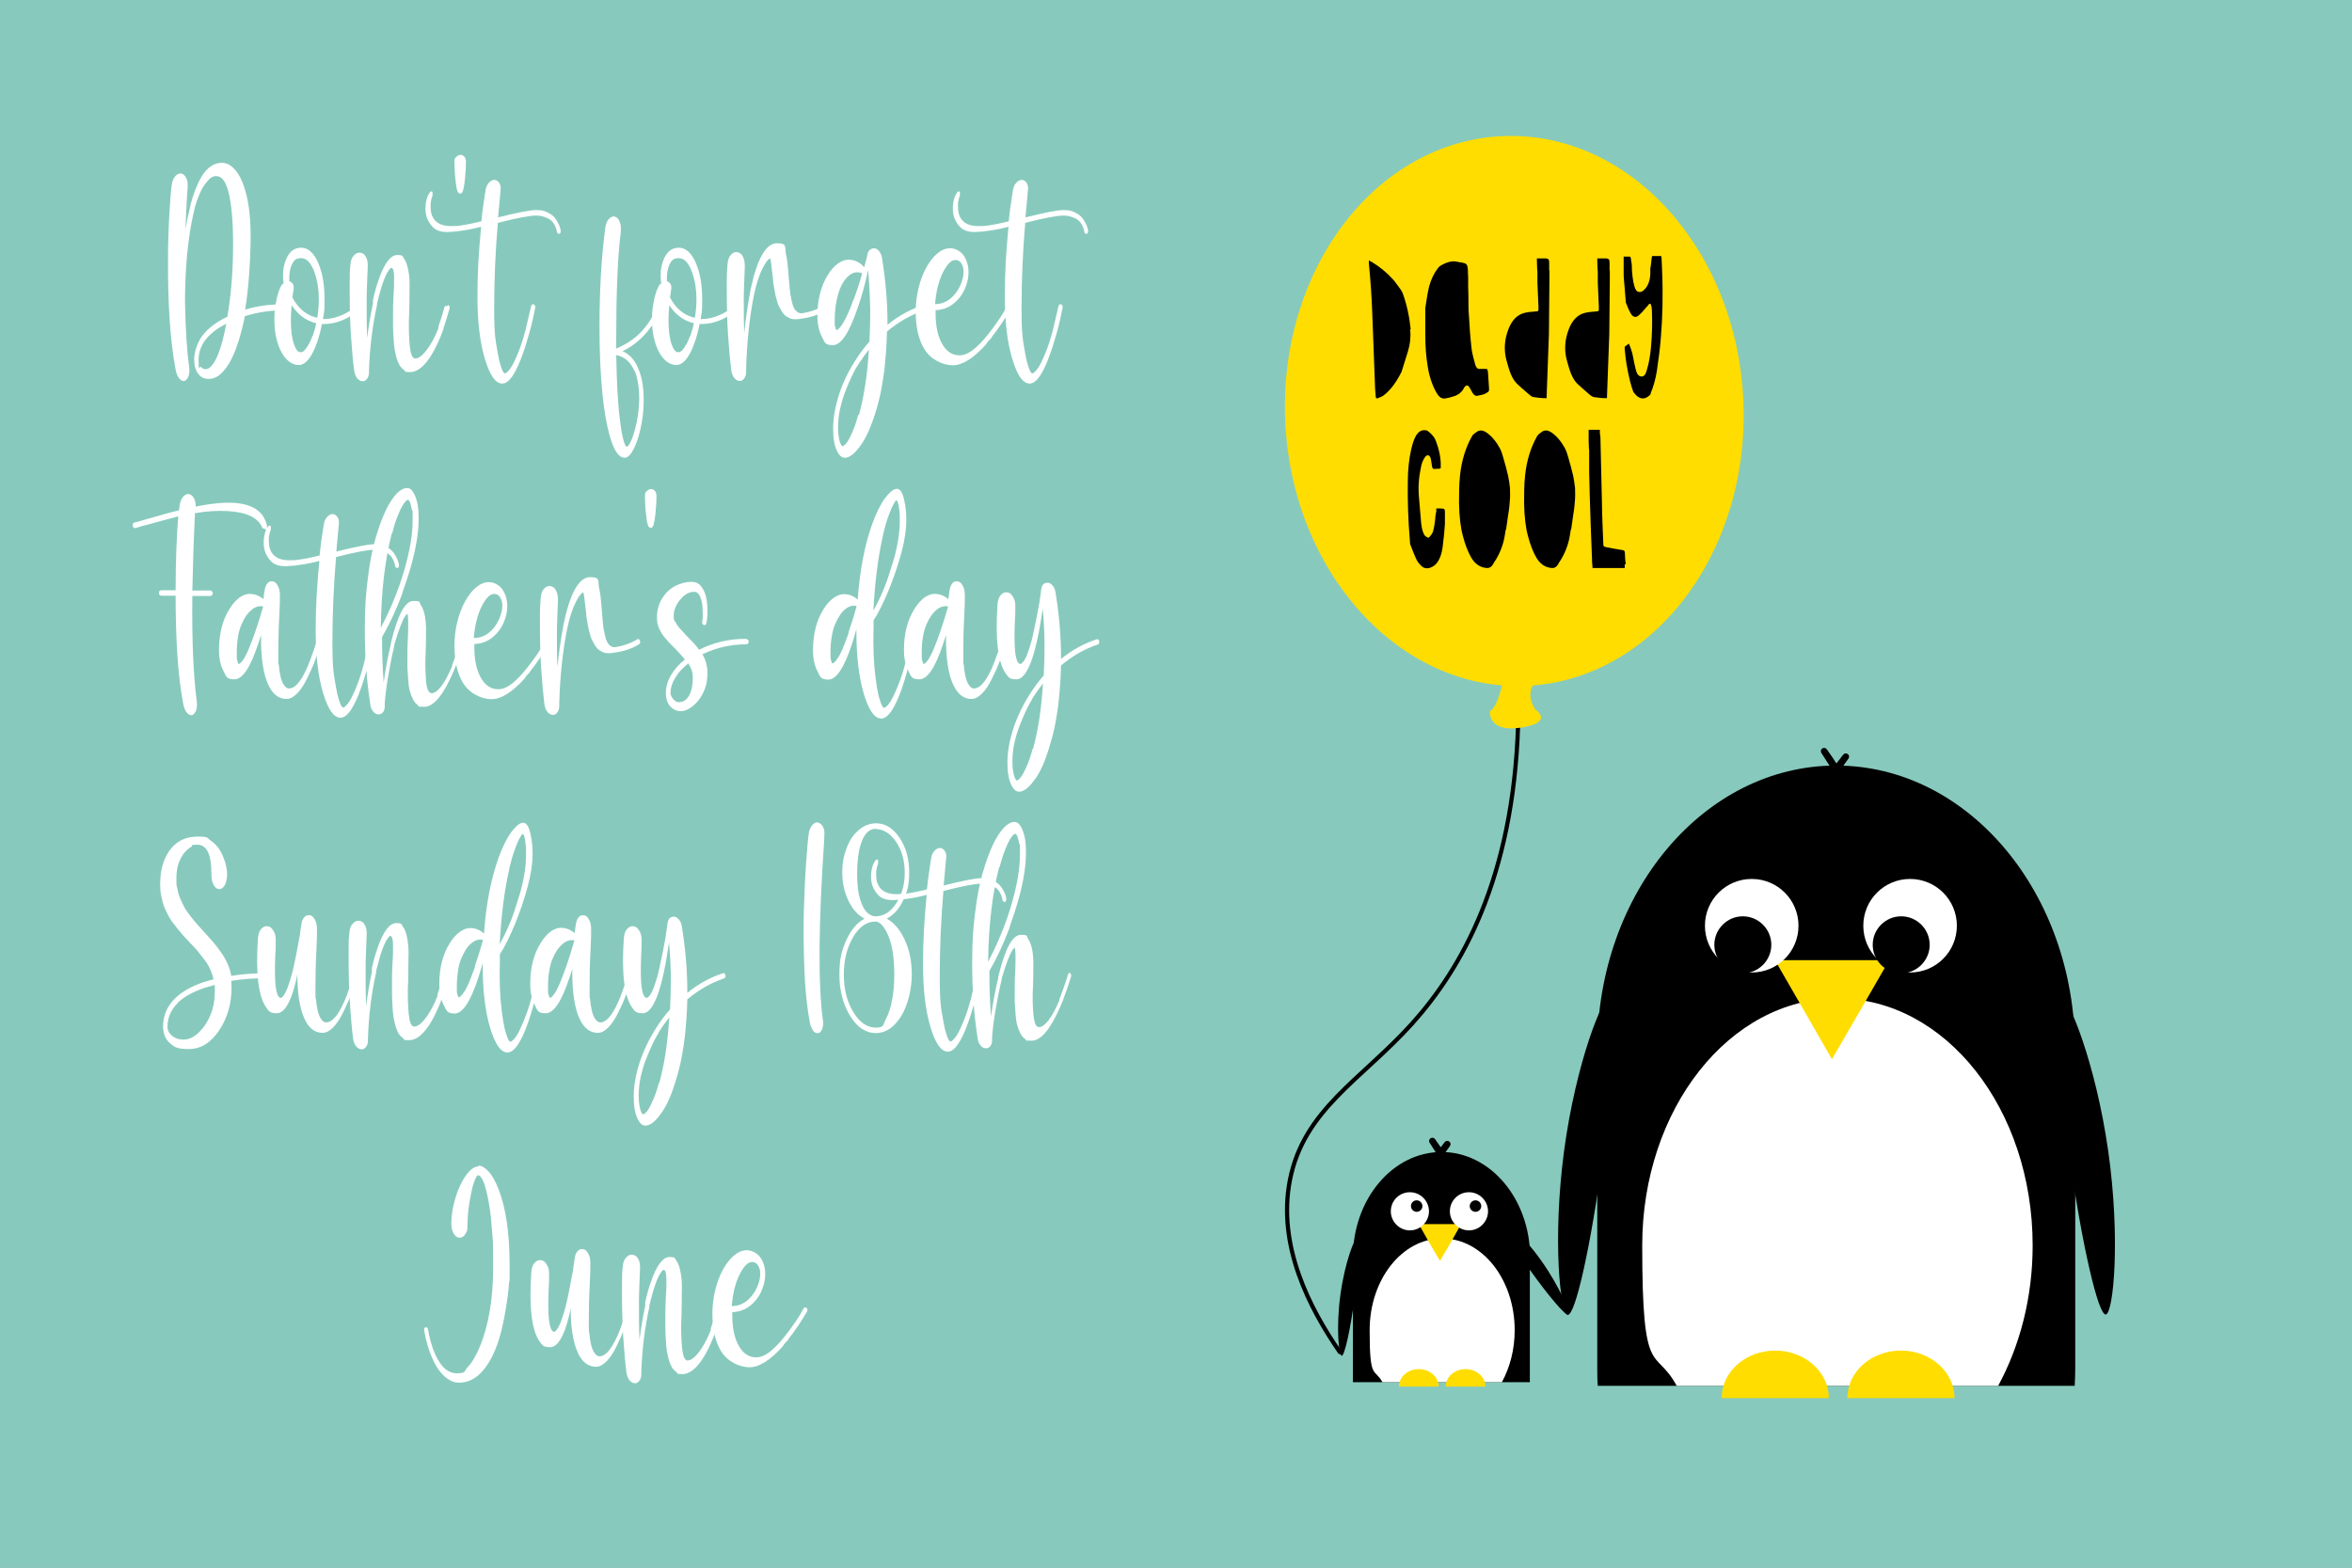 <?xml version="1.0" encoding="UTF-8"?> <svg xmlns="http://www.w3.org/2000/svg" id="Layer_1" data-name="Layer 1" viewBox="0 0 900 600"><rect x="0" y="0" width="900" height="600" fill="#808080" stroke="none"/><defs><style> .cls-1, .cls-2, .cls-3 { fill: none; } .cls-2 { stroke-width: 2.5px; } .cls-2, .cls-3 { stroke: #000; stroke-linecap: round; stroke-linejoin: round; } .cls-4 { fill: #fff; } .cls-5 { fill: #fd0; } .cls-6 { fill: #87cabd; } .cls-3 { stroke-width: 1.6px; } </style></defs><rect class="cls-6" x="-.5" width="900" height="600"></rect><rect class="cls-6" width="900" height="600"></rect><g><path class="cls-4" d="m107.8,116.8c.2,0,.4.1.6.3.2.2.2.5.2.7s0,.5-.2.7c-.2.2-.4.3-.6.3-4.5,0-9.2.7-14.1,2.2-.7,3.5-1.5,6.6-2.3,9.2-1.5,4.8-3.2,8.5-5.2,11-2,2.6-4,3.8-6.2,3.8s-3.2-.7-4.2-2c-1-1.3-1.5-3.2-1.5-5.5s1.1-6.4,3.2-9.1c2.1-2.7,5.2-5.1,9.3-7.1,0,0,0,0,.1,0s0,0,.1,0c1.5-8.8,2.2-18.1,2.2-27.9s-.8-17.9-2.5-22.2c-1-2.6-2.3-3.8-4-3.8s-2.6,1-4.1,2.9c-1.5,1.9-2.8,4.9-4,8.9,0,.3-.3,1.2-.6,2.6-2.1,9.5-3.2,20.8-3.2,33.9v.2c.2,9.9.7,18.2,1.6,24.7.2,1.4,0,2.6-.3,3.5-.4.9-.9,1.5-1.5,1.7,0,0-.2,0-.4,0-.6,0-1.2-.4-1.8-1.2-.6-.8-1-2-1.3-3.7-2-10.9-2.9-24.8-2.8-41.9,0-6,.2-11.6.5-16.9.3-5.3.6-9,.9-11.2.2-1.6.7-2.7,1.4-3.5.7-.8,1.5-1.1,2.2-1,.7.1,1.3.6,1.9,1.6s.7,2.3.6,4c-.1,1.4-.2,2.2-.2,2.5-.3,4.8-.5,9.3-.6,13.4.4-2.6.8-4.8,1.3-6.7.2-1.1.5-2,.6-2.7h0v-.2c1.2-4.4,2.6-7.9,4.1-10.5,2.2-3.7,4.9-5.5,7.9-5.5s6,2.6,8,7.8c2,5.1,3,11.9,3,20.2s-.7,20-2.1,28.2c4.7-1.4,9.3-2,13.7-2Zm-21.2,7.1c-7.1,3.6-10.6,8.2-10.6,13.8s.3,2.1.8,2.7c.5.6,1.2.9,1.9.9,1.3,0,2.6-1.3,3.9-3.8,1.3-2.5,2.4-6.1,3.4-10.7,0-.3.2-.8.3-1.5.1-.7.2-1.1.3-1.4Z"></path><path class="cls-4" d="m137,117.1c.4.6.3,1.1,0,1.5-1.5,1.6-3.4,2.9-5.8,3.9s-4.7,1.5-7,1.5h-1c-.5,2.5-1.1,4.9-1.9,7.1-2,5.7-4.4,8.6-7,8.6s-5.2-1.9-7-5.7c-1.5-3.3-2.3-7.1-2.3-11.3s.2-4.5.6-6.9c.4-2.4,1-4.4,1.8-6,.2-.6.6-1,1.1-1.3-.1-.9-.2-1.9-.2-3.1,0-2.4.4-4.5,1.3-6.4,1.2-2.8,3.1-4.2,5.7-4.2s5,2.1,6.7,6.4c1.5,3.7,2.2,8.2,2.2,13.5s-.2,4.6-.6,7.4h.6c2.1,0,4.2-.5,6.4-1.4,2.2-.9,4-2.1,5.3-3.5.4-.4.8-.4,1.1.2Zm-15.6,4.5c.4-2.4.6-4.8.6-7.1,0-3.6-.5-6.9-1.6-10.1-1.3-3.7-3-5.6-5.1-5.6s-2.8.8-3.6,2.4c-.8,1.7-1.1,3.8-1,6.5.3,0,.5.1.6.2.9.6,1.3,1.6,1,3.1-.1.5-.2,1.4-.4,2.7,0,0,0,0,0,.1,0,0,0,0,0,.1.6,1.1,1.1,1.9,1.5,2.4,2.1,2.8,4.7,4.6,7.9,5.3Zm-1.7,6.9c.5-1.6,1-3.2,1.3-4.8-3.4-.8-6.3-2.7-8.7-5.9-.1-.2-.4-.5-.7-1-.2,2.4-.3,4.3-.3,5.6,0,4,.4,7.1,1.2,9.4.7,2,1.5,3,2.5,3s1.5-.6,2.3-1.7c.8-1.1,1.6-2.7,2.3-4.6Z"></path><path class="cls-4" d="m171.5,116.8c.5.2.7.7.5,1.4-.8,2.8-1.6,5.3-2.3,7.5,0,0,0,0,0,.1s0,0,0,.1c-1.3,3.6-2.7,6.7-4.2,9.3-2.8,4.8-5.7,7.2-8.5,7.2s-1.6-.2-2.3-.7c-.7-.5-1.2-1-1.7-1.7-.4-.7-.8-1.6-1.2-2.8-.3-1.2-.6-2.3-.8-3.5-.2-1.2-.3-2.5-.4-4.2s-.2-3.1-.2-4.5c0-1.4,0-3,0-4.8s0-4.3.2-7.6c.2-2.1.2-4.1.2-6.1,0-2-.2-3.3-.6-3.7-.1-.2-.3-.3-.4-.3s-.4.1-.6.4-.6.7-1,1.4c-.4.7-.8,1.6-1.2,2.6-.8,2.1-1.5,4.4-2.1,6.8l-.4,1.6c-.1.3-.2.6-.2.8,0,0,0,.1,0,.2,0,.1,0,.2,0,.3-1.8,8.1-2.8,16.4-3.1,24.9h0c0,0,0,.2,0,.2,0,1.2,0,2.1-.5,2.9s-1,1.2-1.6,1.3h-.4c-.7,0-1.4-.4-2-1.1-.6-.7-1-1.8-1.2-3.1-.4-3-.8-7.4-1.2-13.2-.4-5.8-.5-11.9-.5-18.3s0-6,.3-8.9c.1-1.5.5-2.7,1.3-3.5.7-.8,1.5-1.2,2.4-1.1.9.1,1.7.6,2.2,1.6.6,1,.8,2.3.7,4-.2,5.1-.4,9.3-.4,12.6,0,5,0,9.8.2,14.4.6-4.9,1.4-9.2,2.2-13.1h0c0,0,0-.2,0-.3,0-.1,0-.2,0-.3,0-.1,0-.2,0-.4,0-.2,0-.3,0-.3h0c.7-3.2,1.4-5.7,2.2-7.8h0c0,0,0-.1,0-.1,2.2-6.3,4.6-9.4,7.1-9.4s1.9.5,2.6,1.4c.8,1,1.3,2.6,1.7,4.8s.5,4.6.4,7.2c0,2.6,0,5.4-.1,8.5-.2,3.4-.2,6.9,0,10.4.2,3.5.6,5.8,1.3,6.7.3.4.6.6,1,.6,1.5,0,3.2-1.5,5.2-4.4,1.5-2.3,2.7-4.7,3.7-7.3,0,0,0-.1,0-.2,0-.1,0-.2,0-.2s0,0,0,0h0v-.2c.8-2.4,1.6-4.8,2.2-7.1.2-.7.5-.9,1-.6Z"></path><path class="cls-4" d="m177.6,59.9c.5.5.7,1.2.7,2.1,0,1.8-.1,4-.4,6.7-.2,2-.5,3.4-.7,4.2s-.6,1.2-1.1,1.2-.9-.4-1.1-1.1c-.3-.8-.5-2.1-.7-4.1-.3-2.6-.4-4.9-.4-6.8s.2-1.5.7-2c.4-.5,1-.8,1.6-.8s1.1.2,1.5.7Z"></path><path class="cls-4" d="m214.5,88.3c.1.7,0,1.1-.6,1.2,0,0,0,0,0,0,0,0,0,0,0,0-.4,0-.7-.3-.8-.8-.2-1.3-.7-2.4-1.3-3.3-.6-.9-1.4-1.5-2.3-1.9-.9-.4-1.6-.6-2.3-.8-.7-.1-1.3-.2-2-.2-2.5,0-7.3.9-14.7,2.8-.9,10.6-1.4,21.4-1.4,32.4s.5,12.3,1.4,17.6c.3,1.9.7,3.5,1.1,4.7.4,1.2.7,2,1,2.4.2.3.4.5.6.5.4,0,1-.5,1.8-1.5s1.6-2.5,2.5-4.6c1.1-2.4,2.1-5.2,3-8.3,0-.2.1-.6.3-1.1s.2-.8.3-1.1h0c.8-3.4,1.5-6.3,2.1-9,.2-.7.5-1,1-.8.5.2.7.6.6,1.3-.6,3.2-1.3,6.3-2.1,9.1-.2.7-.4,1.5-.7,2.4-.8,2.8-1.4,4.7-1.8,5.7-2.7,7.8-5.4,11.8-8,11.8s-4.8-3.2-6.7-9.6c-1.9-6.4-2.8-14.3-2.8-23.8s.5-17,1.4-26.6c-2.7.7-5.2,1.2-7.5,1.5h0c-.9.1-1.7.2-2.3.3h0c-1.5.1-2.6.2-3.2.2-2.4,0-4.2-.6-5.4-1.8-1.2-1.2-2-2.6-2.5-4.1-.5-1.9-.5-3.7-.2-5.5.3-1.8.9-3.1,1.6-3.9,0,0,0,0,0,0,0-.1.1-.2.2-.2h.5c0,0,.1,0,.2.2h0c0,0,0,0,0,0h0c0,0,0,0,0,0h0c0,.1,0,.1,0,.1h0c0,0,0,.1,0,.1,0,0,0,0,0,.2h0v.2s0,0,0,0v.3h0v.2h0c0,.1,0,.2,0,.3h0c0,0,0,.1,0,.1-.2.3-.4.8-.5,1.6-.2.8-.3,1.8-.2,2.9,0,1.2.2,2.2.6,3.2,1.2,2.8,4,4.1,8.4,3.8.2,0,.5,0,.7,0,.3,0,.6,0,.9-.1.3,0,.6,0,.8-.1h.2c1.5-.2,4.2-.7,7.8-1.6.4-4.1,1-8.1,1.6-11.9.2-1.3.7-2.3,1.5-3.1.8-.7,1.5-1,2.3-.8.6.2,1.2.6,1.6,1.4.4.7.5,1.7.3,2.9-.1,1.4-.3,3.2-.5,5.6-.2,2.3-.4,3.8-.4,4.4,7.3-1.8,12.1-2.8,14.5-2.8s3.2.3,4.4.9c1.3.6,2.2,1.3,2.9,2.2.7.9,1.1,1.8,1.5,2.5.3.7.5,1.5.7,2.3Z"></path><path class="cls-4" d="m252.8,116.9c.5.3.6.8.3,1.4-3.6,7.7-8.6,13.1-14.9,16.1,2.6,1.1,4.7,3.3,6,6.6,1.4,3.1,2.1,7.1,2.1,11.9v.6c0,.1,0,.3,0,.6,0,.3,0,.5,0,.6-.1,3.1-.5,6.2-1.2,9.4-.7,3.1-1.6,5.8-2.7,7.9-1.1,2.1-2.2,3.2-3.4,3.2-1.9,0-3.6-2.1-5-6.2-1.4-4.1-2.6-10-3.4-17.6s-1.2-16.3-1.2-26.2c0-14,.7-26.6,2.2-37.9.2-1.5.6-2.6,1.3-3.4.7-.8,1.5-1.2,2.3-1,.8.2,1.5.8,1.9,1.9.5,1.1.6,2.5.4,4.4-1.2,10.1-1.7,23.5-1.7,40.3v3.9c1.5-.6,2.8-1.3,4-2,1.2-.7,2.6-1.7,4-2.9,1.4-1.2,2.8-2.8,4.1-4.6,1.3-1.9,2.6-4,3.7-6.5.3-.6.6-.7,1.1-.3Zm-10,25.1c-1.5-3.4-3.8-5.5-7-6.1.2,10.2.6,18.5,1.4,24.7.2,1.9.5,3.5.7,4.9.3,1.4.5,2.5.7,3.1.2.7.4,1.2.6,1.6.2.4.3.7.4.7h.2c.2.1.4,0,.7-.4.3-.4.6-1,1.1-2,.4-1,.8-2.1,1.2-3.5,1.1-3.9,1.7-7.8,1.8-11.8v-.5h0c0-4.5-.6-8.1-1.8-10.9Z"></path><path class="cls-4" d="m281.5,117.1c.4.6.3,1.1,0,1.5-1.5,1.6-3.4,2.9-5.8,3.9s-4.7,1.5-7,1.5h-1c-.5,2.5-1.1,4.9-1.9,7.1-2,5.7-4.4,8.6-7,8.6s-5.2-1.9-7-5.7c-1.5-3.3-2.3-7.1-2.3-11.3s.2-4.5.6-6.9c.4-2.4,1-4.4,1.8-6,.2-.6.6-1,1.1-1.3-.1-.9-.2-1.9-.2-3.1,0-2.4.4-4.5,1.3-6.4,1.2-2.8,3.1-4.2,5.7-4.2s5,2.1,6.7,6.4c1.5,3.7,2.2,8.2,2.2,13.5s-.2,4.6-.6,7.4h.6c2.1,0,4.2-.5,6.4-1.4,2.2-.9,4-2.1,5.3-3.5.4-.4.8-.4,1.1.2Zm-15.6,4.5c.4-2.4.6-4.8.6-7.1,0-3.6-.5-6.9-1.6-10.1-1.3-3.7-3-5.6-5.1-5.6s-2.8.8-3.6,2.4c-.8,1.7-1.1,3.8-1,6.5.3,0,.5.1.6.2.9.6,1.3,1.6,1,3.1-.1.5-.2,1.4-.4,2.7,0,0,0,0,0,.1,0,0,0,0,0,.1.6,1.1,1.1,1.9,1.5,2.4,2.1,2.8,4.7,4.6,7.9,5.3Zm-1.7,6.9c.5-1.6,1-3.2,1.3-4.8-3.4-.8-6.3-2.7-8.7-5.9-.1-.2-.4-.5-.7-1-.2,2.4-.3,4.3-.3,5.6,0,4,.4,7.1,1.2,9.4.7,2,1.5,3,2.5,3s1.5-.6,2.3-1.7c.8-1.1,1.6-2.7,2.3-4.6Z"></path><path class="cls-4" d="m315.9,116.8c.2.1.4.3.5.6.1.3.1.5,0,.8,0,.3-.2.5-.4.6-2.6,1.6-5.5,2.6-8.9,3.1h0c-1.1.2-2,.3-2.8.3s-1.4-.1-2.1-.4c-.6-.3-1.2-.6-1.7-1-.5-.4-.9-1-1.4-1.7-.4-.7-.8-1.4-1.1-2s-.6-1.4-.8-2.4c-.3-1-.5-1.8-.6-2.5-.1-.7-.3-1.6-.5-2.7s-.3-2-.3-2.6c0-.6-.2-1.5-.3-2.5-.3-3.2-.6-5-.8-5.5-.7.2-1.7,1.4-2.9,3.8-1.2,2.4-2.3,5.6-3.2,9.8-1.8,8.8-2.8,18.4-3.1,28.9v.2c0,1.2,0,2.1-.5,2.9-.4.7-1,1.2-1.6,1.3h-.4c-.7,0-1.4-.4-2-1.1-.6-.7-1-1.8-1.2-3.1-.4-3.1-.8-7.5-1.2-13.3-.4-5.8-.5-11.9-.5-18.3s.1-5.6.3-8.9c.1-1.5.5-2.7,1.2-3.5.7-.8,1.5-1.2,2.4-1.1.9.1,1.7.6,2.2,1.6.6,1,.8,2.4.8,4-.2,5.1-.4,9.3-.4,12.6,0,4.8,0,9.1.2,12.7.6-6,1.4-11.1,2.2-15.3,0-.1,0-.3.1-.6,0-.3.1-.5.1-.6,2.5-11.9,5.9-17.8,10.1-17.8s2.8,1.5,3.5,4.4c.4,1.6.7,4.4,1,8.5.2,1.9.3,3.5.4,4.7.1,1.2.3,2.5.6,3.8.3,1.3.5,2.4.9,3.1.3.7.7,1.3,1.3,1.7.5.5,1.1.6,1.8.6,3.3-.5,6.1-1.5,8.5-3,.2-.1.4-.2.6,0Z"></path><path class="cls-4" d="m354,117.6c.1.7,0,1.1-.6,1.3-5.1,1.7-9.7,4.4-14,8-.1,5.2-.5,10.1-1,14.7-.6,4.6-1.3,8.7-2.2,12.1-.9,3.4-1.9,6.6-3,9.3-1.1,2.8-2.2,5-3.4,6.8-1.2,1.7-2.3,3.1-3.4,4-1.1.9-2.1,1.4-3.1,1.4s-1.9-.6-2.6-1.8c-.7-1.2-1.2-2.6-1.5-4.2-.3-1.6-.4-3.4-.4-5.3,0-4,.8-8.3,2.3-13,1.5-4.7,3.7-9.1,6.5-13.4,1.5-2.4,3.2-4.6,5.1-6.8.2-4,.3-7.7.3-11.2s-.3-10.2-.8-16.1c-1.2,5.4-2.5,10.3-4.1,14.7-3.2,9.4-6.3,14-9.4,14s-3.1-1.1-4.2-3.2c-1.1-2.1-1.7-4.8-1.7-8,0-6.2,1.3-11.4,4-15.7,1.1-1.8,2.4-3.3,3.8-4.3,1.4-1,2.7-1.5,4-1.5,2.5,0,4.5,1,6.1,2.9.2-.7.3-1.3.5-1.9.4-1.4.6-2.3.7-2.8.1-.7.3-1.3.7-1.7.3-.4.8-.7,1.3-.8.8-.2,1.5,0,2.2.7.7.7,1.2,1.6,1.4,2.9,1.4,8.8,2.1,17,2.1,24.8s0,.2,0,.4c0,.2,0,.3,0,.4,4.2-3.4,8.7-5.9,13.6-7.5.5-.2.8,0,1,.8Zm-27.3-3c1.2-3.3,2.3-6.6,3.2-10-.7-.3-1.3-.4-1.9-.4-1.2,0-2.4.5-3.4,1.5-1.6,1.4-2.9,3.6-3.8,6.6-.9,3-1.4,6.4-1.4,10.2s0,1.8.2,2.5c.1.7.3,1.2.5,1.3.2,0,.3,0,.5-.2.2-.1.5-.4.9-.9s.8-1.1,1.3-1.9c.5-.8,1-1.9,1.7-3.4.7-1.5,1.4-3.2,2.1-5.3Zm2,44.2c1.9-7,3.2-15.3,3.8-25-1.3,1.6-2.5,3.3-3.6,5-.3.5-.7,1.1-1.3,2-.5.9-1.1,2-1.7,3.3-.6,1.2-1.3,2.9-2.2,5.1-.9,2.2-1.6,4.5-2.2,7.1-.6,2.6-.8,5-.8,7.3s.1,2.7.3,3.9c.2,1.2.5,2,.7,2.5.3.5.5.8.6.8.4,0,.9-.4,1.5-1.1.6-.7,1.4-2.1,2.2-4,.9-1.9,1.7-4.2,2.4-7Z"></path><path class="cls-4" d="m386.4,117c.4.4.5.9.2,1.5-2.3,3.9-4.7,7.5-7.2,10.6v.2c-1,1-1.6,1.7-1.9,2.1v.2c-4.9,5.5-9.2,8.2-12.9,8.2s-8.4-2.1-10.9-6.2c-2.2-3.6-3.3-8.4-3.3-14.3s1.4-12.1,4.1-17c1.3-2.3,2.7-4.1,4.3-5.4,1.6-1.3,3.2-1.9,4.8-1.9s3.8.9,5.1,2.7c1.2,1.8,1.9,3.9,1.9,6.4v.3c0,1.8-.4,3.6-1.1,5.4-.7,1.9-1.7,3.5-3,4.9-2.4,2.6-5.2,3.9-8.5,4v1c0,5,.8,8.9,2.5,11.9s3.9,4.4,6.7,4.4,5.6-2,9.2-6h0c.6-.8,1.3-1.5,1.9-2.3,2.8-3.6,5.2-7,7-10.4.1-.2.3-.4.5-.4.2,0,.4,0,.6.2Zm-20.8-17.5c-1.6,0-3.2,1.6-4.8,4.8-1.6,3.2-2.6,7.2-3,12.1,2.8,0,5.3-1.2,7.3-3.5,1.1-1.2,1.9-2.6,2.6-4.2.6-1.6,1-3.1,1-4.5v-.5c0-1.2-.4-2.2-.9-3-.5-.8-1.3-1.2-2.2-1.2Z"></path><path class="cls-4" d="m416.3,88.3c.1.7,0,1.1-.6,1.2,0,0,0,0,0,0,0,0,0,0,0,0-.4,0-.7-.3-.8-.8-.2-1.3-.7-2.4-1.3-3.3-.6-.9-1.4-1.5-2.3-1.9-.9-.4-1.6-.6-2.3-.8-.7-.1-1.3-.2-2-.2-2.5,0-7.3.9-14.7,2.8-.9,10.6-1.4,21.4-1.4,32.4s.5,12.3,1.4,17.6c.3,1.9.7,3.5,1.1,4.7.4,1.2.7,2,1,2.4.2.3.4.5.6.5.4,0,1-.5,1.8-1.5s1.6-2.5,2.5-4.6c1.1-2.4,2.1-5.2,3-8.3,0-.2.1-.6.3-1.1s.2-.8.3-1.1h0c.8-3.4,1.5-6.3,2.1-9,.2-.7.5-1,1-.8.5.2.7.6.6,1.3-.6,3.2-1.3,6.3-2.1,9.1-.2.7-.4,1.5-.7,2.4-.8,2.8-1.4,4.7-1.8,5.7-2.7,7.8-5.4,11.8-8,11.8s-4.8-3.2-6.7-9.6c-1.9-6.4-2.8-14.3-2.8-23.8s.5-17,1.4-26.6c-2.7.7-5.2,1.2-7.5,1.5h0c-.9.1-1.7.2-2.3.3h0c-1.5.1-2.6.2-3.2.2-2.4,0-4.2-.6-5.4-1.8-1.2-1.2-2-2.6-2.5-4.1-.5-1.9-.5-3.7-.2-5.5.3-1.8.9-3.1,1.6-3.9,0,0,0,0,0,0,0-.1.1-.2.2-.2h.5c0,0,.1,0,.2.2h0c0,0,0,0,0,0h0c0,0,0,0,0,0h0c0,.1,0,.1,0,.1h0c0,0,0,.1,0,.1,0,0,0,0,0,.2h0v.2s0,0,0,0v.3h0v.2h0c0,.1,0,.2,0,.3h0c0,0,0,.1,0,.1-.2.3-.4.8-.5,1.6-.2.8-.3,1.8-.2,2.9,0,1.2.2,2.2.6,3.2,1.2,2.8,4,4.1,8.4,3.8.2,0,.5,0,.7,0,.3,0,.6,0,.9-.1.3,0,.6,0,.8-.1h.2c1.5-.2,4.2-.7,7.8-1.6.4-4.1,1-8.1,1.6-11.9.2-1.3.7-2.3,1.5-3.1.8-.7,1.5-1,2.3-.8.6.2,1.2.6,1.6,1.4.4.7.5,1.7.3,2.9-.1,1.4-.3,3.2-.5,5.6-.2,2.3-.4,3.8-.4,4.4,7.3-1.8,12.1-2.8,14.5-2.8s3.2.3,4.4.9c1.3.6,2.2,1.3,2.9,2.2.7.9,1.1,1.8,1.5,2.5.3.7.5,1.5.7,2.3Z"></path><path class="cls-4" d="m100.5,202.3c-1.5-4.1-6-6.3-13.5-6.7-3.6-.2-7.7,0-12.4.8v.2c-.5,10.3-.8,20.1-1,29.4h6.9c.2,0,.4.1.6.3.2.2.3.5.3.7s0,.5-.3.8c-.2.2-.4.3-.6.3h-6.9c-.2,17.1.4,30.6,1.7,40.4.2,1.4,0,2.6-.3,3.5-.4.9-.9,1.5-1.5,1.7,0,0-.2,0-.4,0-.6,0-1.2-.4-1.8-1.2s-1-2-1.3-3.7c-1.9-10.3-2.8-23.9-2.8-40.8h-5.5c-.2,0-.4-.1-.6-.3-.2-.2-.3-.5-.3-.8s0-.5.3-.7c.2-.2.4-.3.6-.3h5.5c0-11.1.4-20.5,1-28.3-.3,0-.5.1-.6.2h0c-2.8.7-6.8,1.8-11.9,3.2-.5.1-1.3.3-2.2.6-.9.3-1.5.5-1.8.5-.2,0-.4,0-.6-.2-.2-.2-.3-.4-.3-.7,0-.3,0-.5.1-.8.1-.3.3-.4.5-.4.9-.2,2.2-.6,4-1.1,4.3-1.2,7.5-2.1,9.5-2.7h0c0,0,.3,0,.8-.2.5-.1.9-.2,1.2-.3h0c.7-.2,1.2-.3,1.6-.4.1-1.1.2-1.6.2-1.7.2-1.6.7-2.7,1.4-3.5s1.4-1.1,2.2-1c.7.1,1.3.6,1.8,1.4.5.8.8,1.9.8,3.4,3.7-.8,6.9-1.2,9.7-1.4,10.4-.7,16.3,2.3,17.6,8.9h0c0,.1,0,.2,0,.2h0v.2c0,0,0,.2,0,.3h0c0,.3-.2.5-.4.6h0c0,0,0,0,0,0h-.2c0,0,0,0,0,0h0s0,0-.1,0h0s0,0,0,0,0,0,0,0h0c0,0,0,0,0,0l-.2-.2h0c0-.1,0-.2-.1-.3Z"></path><path class="cls-4" d="m122.5,244.7c.5.2.6.7.4,1.4-.8,2.4-1.6,4.7-2.4,6.8-.8,2.2-1.8,4.4-3,6.8-1.2,2.4-2.4,4.3-3.8,5.7s-2.7,2.1-4,2.1c-2.5,0-4.5-1.2-6.1-3.7-2.3-3.6-3.5-9.4-3.7-17.4v-3.4c-.2.8-.6,1.9-1.1,3.4-3,9.1-6,13.6-9.1,13.6s-3.1-1.1-4.2-3.2c-1.1-2.1-1.7-4.8-1.7-8,0-6.2,1.3-11.4,4-15.7,1.1-1.8,2.4-3.3,3.7-4.3,1.4-1,2.7-1.5,4-1.5,2,0,3.7.7,5.3,2,.2-1.8.4-3,.5-3.6.2-1,.5-1.8,1-2.4.5-.7,1.2-.9,1.9-.8.8,0,1.5.6,2,1.5.6,1,.9,2.2.9,3.9,0,1.6,0,4-.2,7.4-.3,5.1-.4,10.2-.4,15.4s0,2.5.2,3.9c.1,1.3.3,2.7.6,4.1.3,1.4.7,2.5,1.3,3.4.6.9,1.2,1.4,2,1.4,2.6,0,5.3-3.5,8-10.6l.2-.6h0c.9-2.4,1.7-4.6,2.4-7,.2-.6.5-.8,1.1-.6Zm-21.9-11.9c0-.1,0-.3,0-.4s0-.3,0-.4c-.2,0-.5,0-.8,0-1.5,0-2.9.7-4.2,2-.5.5-1,1.1-1.5,1.8-.5.7-1,1.7-1.6,3-.6,1.3-1.1,2.9-1.4,4.9-.4,2-.5,4.2-.5,6.6s0,1.8.2,2.5c.2.7.3,1.2.5,1.3.2,0,.3,0,.5-.2.2-.1.5-.4.9-.9.4-.5.8-1.1,1.2-1.9.4-.8,1-1.9,1.6-3.5.6-1.5,1.3-3.3,2-5.3,1-2.8,2-6,3-9.5Z"></path><path class="cls-4" d="m152.6,216.2c.1.7,0,1.1-.6,1.2,0,0,0,0,0,0,0,0,0,0,0,0-.4,0-.7-.3-.8-.8-.2-1.3-.7-2.4-1.3-3.3-.6-.9-1.4-1.5-2.3-1.9-.9-.4-1.6-.6-2.3-.8-.7-.1-1.3-.2-2-.2-2.5,0-7.3.9-14.7,2.8-.9,10.6-1.4,21.4-1.4,32.4s.5,12.3,1.4,17.6c.3,1.9.7,3.5,1.1,4.7.4,1.2.7,2,1,2.4.2.3.4.5.6.5.4,0,1-.5,1.8-1.5s1.6-2.5,2.5-4.6c1.1-2.4,2.1-5.2,3-8.3,0-.2.1-.6.3-1.1s.2-.8.3-1.1h0c.8-3.4,1.5-6.3,2.1-9,.2-.7.5-1,1-.8.5.2.7.6.6,1.3-.6,3.2-1.3,6.3-2.1,9.1-.2.7-.4,1.5-.7,2.4-.8,2.8-1.4,4.7-1.8,5.7-2.7,7.8-5.4,11.8-8,11.8s-4.8-3.2-6.7-9.6c-1.9-6.4-2.8-14.3-2.8-23.8s.5-17,1.4-26.6c-2.7.7-5.2,1.2-7.5,1.5h0c-.9.1-1.7.2-2.3.3h0c-1.5.1-2.6.2-3.2.2-2.4,0-4.2-.6-5.4-1.8-1.2-1.2-2-2.6-2.5-4.1-.5-1.9-.5-3.7-.2-5.5.3-1.8.9-3.1,1.6-3.9,0,0,0,0,0,0,0-.1.1-.2.2-.2h.5c0,0,.1,0,.2.2h0c0,0,0,0,0,0h0c0,0,0,0,0,0h0c0,.1,0,.1,0,.1h0c0,0,0,.1,0,.1,0,0,0,0,0,.2h0v.2s0,0,0,0v.3h0v.2h0c0,.1,0,.2,0,.3h0c0,0,0,.1,0,.1-.2.3-.4.8-.5,1.6-.2.8-.3,1.8-.2,2.9,0,1.2.2,2.2.6,3.2,1.2,2.8,4,4.1,8.4,3.8.2,0,.5,0,.7,0,.3,0,.6,0,.9-.1.3,0,.6,0,.8-.1h.2c1.5-.2,4.2-.7,7.8-1.6.4-4.1,1-8.1,1.6-11.9.2-1.3.7-2.3,1.5-3.1.8-.7,1.5-1,2.3-.8.6.2,1.2.6,1.6,1.4.4.7.5,1.7.3,2.9-.1,1.4-.3,3.2-.5,5.6-.2,2.3-.4,3.8-.4,4.4,7.3-1.8,12.1-2.8,14.5-2.8s3.2.3,4.4.9c1.3.6,2.2,1.3,2.9,2.2.7.9,1.1,1.8,1.5,2.5.3.7.5,1.5.7,2.3Z"></path><path class="cls-4" d="m177,244.7c.5.2.6.7.4,1.4-.9,2.9-1.8,5.7-2.8,8.1,0,0,0,0,0,.2,0,.1-.2.5-.5,1.2s-.5,1.3-.7,1.7c0,0,0,0,0,0s0,0,0,0c-3.8,8.8-7.5,13.2-11,13.2s-1.8-.2-2.6-.7c-.7-.5-1.3-1.2-1.8-2.2-.5-1-.9-2.1-1.2-3.2-.3-1.1-.5-2.5-.6-4.2s-.2-3.2-.3-4.6c0-1.4,0-3.1,0-5s0-4.1.2-7c.2-5.2.1-8.1-.2-8.7-.2.1-.6.5-1,1.1-.4.6-1,1.9-1.7,3.7-.7,1.9-1.5,4.2-2.3,7,0,0,0,.1,0,.2,0,0,0,.1,0,.2-.9,3.7-1.7,7.7-2.4,11.9-.7,4.2-1.1,7.7-1.3,10.4.1,1.1,0,2.1-.4,2.8-.4.7-.9,1.1-1.6,1.2h-.4c-.8,0-1.5-.4-2-1.1-.6-.7-1-1.6-1.1-2.7-1.4-9-2.1-18.4-2.1-28.3s.4-13.4,1.1-19.5,1.7-11.2,2.9-15.4,2.5-7.8,3.9-10.8c1.4-3,2.9-5.2,4.3-6.7,1.4-1.4,2.7-2.1,3.9-2.1s1.9.6,2.6,1.9c.7,1.3,1.2,2.7,1.5,4.4.3,1.7.4,3.5.4,5.5,0,6.3-1.5,14-4.4,22.9-.3.9-.8,2.3-1.4,4.1-.1.3-.2.6-.3.9,0,.3-.2.5-.2.7,0,.2-.1.3-.1.4-2.3,6-4.8,11.4-7.6,16.2v1.7c0,4.8.2,10,.6,15.7.8-5.5,1.7-10.4,2.8-14.8,0,0,0-.1,0-.2,0,0,0-.1,0-.2h0c2.6-10.7,5.4-16,8.6-16s2,.5,2.8,1.5c.7,1,1.2,2.4,1.6,4.3.3,1.9.5,4,.4,6.3,0,2.3,0,4.8-.1,7.5-.2,2.9-.2,6,0,9.1.1,3.1.5,5.1,1.2,6,.3.4.6.6,1.1.6,1.1,0,2.3-.9,3.7-2.7s2.7-4.4,4.1-7.6c0,0,0,0,0-.2,0,0,0-.1,0-.2,1.1-2.8,2.2-5.9,3.3-9.4,0-.3.2-.5.4-.6.2-.1.4-.1.6,0Zm-27.1-40.5c-2.5,9.7-4,21.7-4.2,36.1,2.8-5.2,5.2-10.8,7.3-16.7,3.2-9.5,4.9-17.6,4.9-24.4s-.1-2.8-.3-4.1c-.2-1.2-.5-2.2-.7-2.8-.3-.6-.5-.9-.7-1-.4,0-.9.4-1.5,1.2-.6.8-1.4,2.2-2.2,4.2-.9,2-1.7,4.5-2.4,7.4Z"></path><path class="cls-4" d="m209.9,244.8c.4.4.5.9.2,1.5-2.3,3.9-4.7,7.5-7.2,10.6v.2c-1,1-1.6,1.7-1.9,2.1v.2c-4.9,5.5-9.2,8.2-12.9,8.2s-8.4-2.1-10.9-6.2c-2.2-3.6-3.3-8.4-3.3-14.3s1.4-12.1,4.1-17c1.3-2.3,2.7-4.1,4.3-5.4,1.6-1.3,3.2-1.9,4.8-1.9s3.8.9,5.1,2.7c1.2,1.8,1.9,3.9,1.9,6.4v.3c0,1.8-.4,3.6-1.1,5.4-.7,1.9-1.7,3.5-3,4.9-2.4,2.6-5.2,3.9-8.5,4v1c0,5,.8,8.9,2.5,11.9s3.9,4.4,6.7,4.4,5.6-2,9.2-6h0c.6-.8,1.3-1.5,1.9-2.3,2.8-3.6,5.2-7,7-10.4.1-.2.3-.4.5-.4.2,0,.4,0,.6.2Zm-20.8-17.5c-1.6,0-3.2,1.6-4.8,4.8-1.6,3.2-2.6,7.2-3,12.1,2.8,0,5.3-1.2,7.3-3.5,1.1-1.2,1.9-2.6,2.6-4.2.6-1.6,1-3.1,1-4.5v-.5c0-1.2-.4-2.2-.9-3-.5-.8-1.3-1.2-2.2-1.2Z"></path><path class="cls-4" d="m244.4,244.6c.2.1.4.3.5.6.1.3.1.5,0,.8,0,.3-.2.5-.4.6-2.6,1.6-5.5,2.6-8.9,3.1h0c-1.1.2-2,.3-2.8.3s-1.4-.1-2.1-.4c-.6-.3-1.2-.6-1.7-1-.5-.4-.9-1-1.4-1.7-.4-.7-.8-1.4-1.1-2s-.6-1.4-.8-2.4c-.3-1-.5-1.8-.6-2.5-.1-.7-.3-1.6-.5-2.7s-.3-2-.3-2.6c0-.6-.2-1.5-.3-2.5-.3-3.2-.6-5-.8-5.5-.7.2-1.7,1.4-2.9,3.8-1.2,2.4-2.3,5.6-3.2,9.8-1.8,8.8-2.8,18.4-3.1,28.9v.2c0,1.2,0,2.1-.5,2.9-.4.7-1,1.2-1.6,1.3h-.4c-.7,0-1.4-.4-2-1.1-.6-.7-1-1.8-1.2-3.1-.4-3.1-.8-7.5-1.2-13.3-.4-5.8-.5-11.9-.5-18.3s.1-5.6.3-8.9c.1-1.5.5-2.7,1.2-3.5.7-.8,1.5-1.2,2.4-1.1.9.1,1.7.6,2.2,1.6.6,1,.8,2.4.8,4-.2,5.1-.4,9.3-.4,12.6,0,4.8,0,9.1.2,12.7.6-6,1.4-11.1,2.2-15.3,0-.1,0-.3.1-.6,0-.3.1-.5.1-.6,2.5-11.9,5.9-17.8,10.1-17.8s2.8,1.5,3.5,4.4c.4,1.6.7,4.4,1,8.5.2,1.9.3,3.5.4,4.7.1,1.2.3,2.5.6,3.8.3,1.3.5,2.4.9,3.1.3.7.7,1.3,1.3,1.7.5.5,1.1.6,1.8.6,3.3-.5,6.1-1.5,8.5-3,.2-.1.4-.2.6,0Z"></path><path class="cls-4" d="m250.5,187.8c.5.5.7,1.2.7,2.1,0,1.8-.1,4-.4,6.7-.2,2-.5,3.4-.7,4.2s-.6,1.2-1.1,1.2-.9-.4-1.1-1.1c-.3-.8-.5-2.1-.7-4.1-.3-2.6-.4-4.9-.4-6.8s.2-1.5.7-2c.4-.5,1-.8,1.6-.8s1.1.2,1.5.7Z"></path><path class="cls-4" d="m285.6,244.6c.2,0,.4.1.6.3.2.2.3.5.3.7s0,.5-.3.7c-.2.2-.4.3-.6.3-6,0-11.6,1.3-16.8,3.8,1.3,2.3,1.9,4.6,1.9,7.1v.3c0,4.2-1.3,7.7-3.8,10.7-1,1.1-2,2-3.2,2.7-1.2.7-2.2,1-3.2,1-1.5,0-2.8-.6-4-1.8-1.1-1.2-1.7-3-1.7-5.2s.6-4.4,1.9-6.7c1.3-2.2,3.1-4.3,5.4-6.1-1-1.2-2.3-2.6-3.8-4.2-1.1-1.1-1.8-1.8-2.3-2.3-.4-.5-1-1.2-1.8-2.1-.7-.9-1.3-1.8-1.7-2.7-.7-1.3-1.1-2.8-1.1-4.4h0v-.3s0,0,0-.1c0,0,0,0,0-.1,0-2.7.7-5.1,2-7.2,1.3-2.1,2.9-3.6,4.9-4.7,2-1,4-1.6,6.2-1.6s3.4.9,4.4,2.6c1.3,2.1,1.9,5.2,1.8,9.3h0c0,.3,0,.9-.1,1.7h0c0,1-.2,1.6-.3,2.1-.1.7-.5,1-1,.8-.5-.2-.7-.6-.6-1.2,0-.5.2-1.1.2-1.8h0v-.2c0-.6,0-1,0-1.3,0-3.2-.4-5.5-1.4-7.1-.5-.7-1.1-1.1-1.8-1.1-2,0-3.8,1-5.4,3-1.7,2-2.5,4.1-2.5,6.2s.3,1.7.8,2.6c.5,1,1.1,1.8,1.7,2.4.6.7,1.4,1.5,2.5,2.7,2.2,2.2,3.8,3.9,4.7,5.3,5.5-2.8,11.4-4.2,17.9-4.2Zm-25.6,24.1c1.5,0,2.7-.8,3.7-2.5.9-1.7,1.4-3.9,1.4-6.6s-.6-3.8-1.7-5.7c-2.2,1.7-3.8,3.5-5,5.5-1.2,1.9-1.8,3.8-1.8,5.7s0,.5.2,1c.1.5.4,1,1,1.7.6.6,1.3,1,2.3,1Z"></path><path class="cls-4" d="m349.1,244.6c.5.2.7.6.6,1.3-.6,2.9-1.3,5.9-2.1,9.1-.2,1-.5,1.8-.6,2.4-.7,2.4-1.3,4.4-1.8,5.8-2.7,7.8-5.4,11.8-8,11.8s-4.8-3.2-6.7-9.6c-1.9-6.5-2.8-14.4-2.8-23.8v-.8c-.7,2.4-1.2,4.3-1.7,5.7-3,9.1-6,13.6-9,13.6s-3.1-1.1-4.2-3.2c-1.1-2.1-1.7-4.8-1.7-8,0-6.2,1.3-11.4,4-15.7,1.1-1.8,2.4-3.3,3.8-4.3,1.4-1,2.7-1.5,4-1.5,2,0,3.8.7,5.3,2.1.8-11.3,2.7-20.9,5.5-28.8,1.6-4.4,3.3-7.8,5-10.1,1.8-2.3,3.2-3.5,4.5-3.5s2.3,1.6,2.9,4.8c.5,2.3.7,4.6.7,7.1,0,3.6-.6,7.8-1.9,12.6-1.3,4.8-2.9,9.5-4.8,14.2-2.2,5.2-4.1,9.1-5.8,11.5,0,2.6-.1,5.4-.1,8.4,0,6.4.5,12.3,1.4,17.6.3,1.9.7,3.5,1.1,4.7.4,1.2.7,2,1,2.4.2.3.4.5.6.5.4,0,1-.5,1.8-1.5s1.6-2.5,2.5-4.6c1.2-2.6,2.2-5.4,3.1-8.3,0-.2.2-.6.3-1.1.1-.5.2-.8.3-1.1.8-2.8,1.4-5.8,2.1-8.9.2-.7.5-1,1-.8Zm-24.5-2.3c1.1-3.2,2.2-6.6,3.2-10.4h0c-.4,0-.7-.1-.9-.1-1.5,0-2.9.7-4.2,2-.5.5-1,1.1-1.4,1.8-.5.7-1,1.7-1.6,3s-1.1,2.9-1.4,4.9c-.4,2-.5,4.2-.5,6.6s0,1.8.2,2.5c.1.7.3,1.2.5,1.3.2,0,.3,0,.5-.2.2-.1.5-.4.9-.9.4-.5.8-1.1,1.3-1.9.4-.8,1-1.9,1.6-3.5.6-1.5,1.3-3.3,2-5.3Zm13.3-37.4c-1.9,8.1-3.1,17.7-3.7,28.8,1.3-2.4,2.8-5.3,4.2-8.8,0,0,0,0,0,0s0,0,0,0c.4-1,.9-2.3,1.4-3.8.5-1.5,1.1-3.5,1.9-6,.8-2.5,1.4-5.2,1.9-8,.5-2.8.7-5.4.7-7.8s0-2.9-.2-4.2c-.1-1.2-.3-2.1-.5-2.7-.2-.6-.4-.9-.6-.9-.3.1-.6.6-1.1,1.5-.5.8-1.1,2.3-1.9,4.4-.8,2.1-1.5,4.7-2.2,7.6Z"></path><path class="cls-4" d="m384.6,244.7c.5.2.6.7.4,1.4-.8,2.4-1.6,4.7-2.4,6.8-.8,2.2-1.8,4.4-3,6.8-1.2,2.4-2.4,4.3-3.8,5.7s-2.7,2.1-4,2.1c-2.5,0-4.5-1.2-6.1-3.7-2.3-3.6-3.5-9.4-3.7-17.4v-3.4c-.2.8-.6,1.9-1.1,3.4-3,9.1-6,13.6-9.1,13.6s-3.1-1.1-4.2-3.2c-1.1-2.1-1.7-4.8-1.7-8,0-6.2,1.3-11.4,4-15.7,1.1-1.8,2.4-3.3,3.7-4.3,1.4-1,2.7-1.5,4-1.5,2,0,3.7.7,5.3,2,.2-1.8.4-3,.5-3.6.2-1,.5-1.8,1-2.4.5-.7,1.2-.9,1.9-.8.8,0,1.5.6,2,1.5.6,1,.9,2.2.9,3.9,0,1.6,0,4-.2,7.4-.3,5.1-.4,10.2-.4,15.4s0,2.5.2,3.9c.1,1.3.3,2.7.6,4.1.3,1.4.7,2.5,1.3,3.4.6.9,1.2,1.4,2,1.4,2.6,0,5.3-3.5,8-10.6l.2-.6h0c.9-2.4,1.7-4.6,2.4-7,.2-.6.5-.8,1.1-.6Zm-21.9-11.9c0-.1,0-.3,0-.4s0-.3,0-.4c-.2,0-.5,0-.8,0-1.5,0-2.9.7-4.2,2-.5.5-1,1.1-1.5,1.8-.5.7-1,1.7-1.6,3-.6,1.3-1.1,2.9-1.4,4.9-.4,2-.5,4.2-.5,6.6s0,1.8.2,2.5c.2.7.3,1.2.5,1.3.2,0,.3,0,.5-.2.2-.1.5-.4.9-.9.4-.5.8-1.1,1.2-1.9.4-.8,1-1.9,1.6-3.5.6-1.5,1.3-3.3,2-5.3,1-2.8,2-6,3-9.5Z"></path><path class="cls-4" d="m420.6,245.4c.1.7,0,1.1-.6,1.3-5.1,1.7-9.7,4.4-14,8-.1,5.2-.5,10.1-1,14.7-.6,4.6-1.3,8.7-2.2,12.1-.9,3.4-1.9,6.6-2.9,9.3-1.1,2.8-2.2,5-3.4,6.8-1.2,1.7-2.3,3.1-3.4,4-1.1.9-2.1,1.4-3.1,1.4s-1.9-.6-2.6-1.8c-.7-1.2-1.2-2.6-1.5-4.2-.3-1.6-.4-3.4-.4-5.3,0-4,.8-8.3,2.3-13,1.6-4.7,3.7-9.1,6.5-13.4,1.5-2.4,3.2-4.6,5.1-6.8.2-4,.3-7.7.3-11.2s-.2-9.4-.7-14.4c-.9,6.4-1.9,11.6-3,15.7-2,7.6-4.4,11.4-7.1,11.4s-3-.8-4.1-2.3c-2.9-4.2-4-12.9-3.1-26.3.1-1.6.5-2.8,1.2-3.6.7-.8,1.5-1.2,2.3-1.1,1,0,1.8.6,2.4,1.7.7,1,1,2.4.9,4.2,0,.2,0,.6,0,1,0,.5,0,.9,0,1.1-.6,10.8-.3,17.1,1.1,18.9.2.3.5.5.8.5s.3,0,.5-.2c.2-.1.4-.4.8-.8.3-.5.7-1,1-1.8.3-.7.8-1.9,1.2-3.3.5-1.5,1-3.2,1.4-5.2.9-4,1.7-8,2.4-12,.2-1.5.3-2.4.4-2.7.2-1.5.3-2.3.3-2.4.2-1.5.8-2.4,1.9-2.6.8-.2,1.5,0,2.2.7.7.7,1.2,1.6,1.4,2.9,1.4,8.6,2.1,16.9,2.1,24.8v.7c4.2-3.4,8.7-5.9,13.6-7.5.5-.2.8,0,1,.8Zm-25.3,41.2c1.9-6.9,3.2-15.2,3.8-25-1.3,1.6-2.5,3.3-3.6,5-.1.2-.3.4-.4.7-.1.2-.3.5-.4.8-.2.3-.3.5-.4.6-.5.9-1.1,2-1.7,3.3-.6,1.2-1.3,2.9-2.2,5.1-.9,2.2-1.6,4.5-2.2,7.1-.6,2.6-.8,5-.8,7.3s.1,2.7.3,3.9c.2,1.2.5,2,.7,2.5.3.5.5.8.6.8.4,0,.9-.4,1.5-1.1.6-.7,1.4-2.1,2.2-4,.9-1.9,1.7-4.2,2.4-6.9Z"></path><path class="cls-4" d="m101.3,372.4c.2,0,.4.1.6.3.2.2.2.5.2.7s0,.5-.2.7c-.2.2-.4.3-.6.3-4.2,0-8.5.3-12.8,1,0,.8.1,1.7.1,2.6,0,6.2-1.6,11.6-4.7,16.3-3.2,4.8-7.1,7.2-11.6,7.2s-5.5-.7-7.2-2.2c-1.8-1.5-2.6-3.6-2.7-6.2v-.3c0-4.2,1.6-7.8,4.7-10.8,2.6-2.5,6.1-4.5,10.8-6.1,1-.3,2.3-.7,3.8-1.1-.3-1.4-.8-2.8-1.4-4.1-.6-1.3-1.4-2.6-2.4-3.8-1-1.3-1.8-2.3-2.5-3.2-.7-.8-1.8-1.9-3.1-3.3-1-1.1-1.8-1.9-2.3-2.5-.5-.6-1.2-1.4-2.1-2.5-.9-1.1-1.6-2-2.1-2.7-.5-.7-1.1-1.7-1.7-2.9-.6-1.2-1.1-2.3-1.5-3.3-.3-1-.6-2.2-.9-3.6-.3-1.4-.4-2.7-.4-4.2,0,0,0-.1,0-.2,0,0,0-.1,0-.2,0-5,1.1-9.1,3.3-12.4,2.6-3.8,6.2-5.7,10.9-5.7s3.6.5,5.1,1.5c1.5,1,2.7,2.3,3.6,3.8.9,1.5,1.5,3.1,2,4.6.4,1.6.7,3,.7,4.4s-.3,3.3-.9,4.3c-.6,1-1.3,1.5-2.1,1.5s-1.6-.6-2.2-1.7c-.6-1.1-.8-2.5-.8-4.2,0-7.4-1.8-11.1-5.3-11.1s-1.5.3-2.4.8c-.9.5-1.8,1.3-2.6,2.2-2,2.5-3.1,5.7-3.1,9.6s.1,2.9.4,4.3c.2,1.4.6,2.7,1.2,4,.6,1.3,1.1,2.4,1.6,3.3.5.9,1.3,2,2.3,3.3,1,1.3,1.8,2.2,2.4,2.9.6.7,1.5,1.7,2.7,3,1.5,1.6,2.6,2.9,3.4,3.8.8.9,1.7,2.1,2.8,3.6,1.1,1.5,2,3,2.7,4.6.7,1.5,1.2,3.1,1.5,4.8,4.2-.7,8.6-1,13.1-1Zm-33.2,11.4c-2.7,2.6-4,5.7-4,9.1v.2c0,1.4.7,2.5,1.8,3.4,1.1.9,2.6,1.4,4.3,1.4,2.8,0,5.4-1.7,8-5.2,2.7-3.8,4-8.2,4-13.2s0-1.4-.2-2.5c-.8.2-2.1.6-3.8,1.1-4.4,1.5-7.8,3.4-10.2,5.7Z"></path><path class="cls-4" d="m136.3,372.5c.5.2.6.7.4,1.4-.8,2.4-1.6,4.7-2.4,6.8s-1.8,4.4-3,6.8c-1.2,2.4-2.4,4.3-3.8,5.7-1.4,1.4-2.7,2.1-4,2.1-2.5,0-4.5-1.2-6.1-3.7-2.2-3.6-3.5-9.4-3.6-17.4,0-.1,0-.3,0-.6s0-.5,0-.7c-.2,1.1-.5,2.4-.9,3.9-1.9,7.4-4.3,11-7,11s-3-.8-4.1-2.3c-2.9-4.2-4-12.9-3.1-26.3.1-1.6.5-2.8,1.2-3.6.7-.8,1.5-1.2,2.3-1.1,1,0,1.8.6,2.4,1.7.7,1,1,2.4.9,4.2,0,.2,0,.6,0,1,0,.5,0,.9,0,1.1-.6,10.8-.3,17,1.1,18.9.2.3.5.5.8.5s.3,0,.5-.2c.2-.1.4-.4.7-.8.3-.4.6-1,.9-1.6.3-.7.7-1.6,1.1-2.9.4-1.3.9-2.7,1.3-4.4.9-3.6,1.8-8.4,2.9-14.4,0-.4,0-.7.1-.9,0-.3.1-.8.2-1.5,0-.2.1-.8.3-1.8h0c0,0,0-.1,0-.2.2-.9.5-1.6,1.1-2.2.5-.6,1.1-.8,1.9-.7.8,0,1.5.6,2,1.5.6,1,.9,2.2.9,3.9,0,1.6,0,4-.2,7.4-.3,5.6-.4,10.7-.4,15.4s0,2.5.2,3.9c.1,1.3.3,2.7.6,4.1.3,1.4.7,2.5,1.3,3.4s1.2,1.4,2,1.4c2.6,0,5.3-3.5,8-10.6l.2-.6h0c.9-2.4,1.7-4.6,2.4-7,0-.2.2-.4.4-.5.2-.1.4-.1.6,0Z"></path><path class="cls-4" d="m171.1,372.5c.5.2.7.7.5,1.4-.8,2.8-1.6,5.3-2.3,7.5,0,0,0,0,0,.1s0,0,0,.1c-1.3,3.6-2.7,6.7-4.2,9.3-2.8,4.8-5.7,7.2-8.5,7.2s-1.6-.2-2.3-.7c-.7-.5-1.2-1-1.7-1.7-.4-.7-.8-1.6-1.2-2.8-.3-1.2-.6-2.3-.8-3.5-.2-1.2-.3-2.5-.4-4.2-.1-1.6-.2-3.1-.2-4.5,0-1.4,0-3,0-4.8s0-4.3.2-7.6c.2-2.1.2-4.1.2-6.1,0-2-.2-3.3-.6-3.7-.1-.2-.3-.3-.4-.3s-.4.1-.6.4c-.2.2-.6.7-1,1.4s-.8,1.6-1.2,2.6c-.8,2.1-1.5,4.4-2.1,6.8l-.4,1.6c-.1.3-.2.6-.2.8,0,0,0,.1,0,.2,0,.1,0,.2,0,.3-1.8,8.1-2.8,16.4-3.1,24.9h0c0,0,0,.2,0,.2,0,1.2,0,2.1-.5,2.9-.4.7-1,1.2-1.6,1.3h-.4c-.7,0-1.4-.4-2-1.1-.6-.7-1-1.8-1.2-3.1-.4-3-.8-7.4-1.2-13.2-.4-5.8-.5-11.9-.5-18.3s0-6,.3-8.9c.1-1.5.5-2.7,1.3-3.5.7-.8,1.5-1.2,2.4-1.1.9.1,1.7.6,2.2,1.6.6,1,.8,2.3.7,4-.2,5.1-.4,9.3-.4,12.6,0,5,0,9.8.2,14.4.6-4.9,1.4-9.2,2.2-13.1h0c0,0,0-.2,0-.3,0-.1,0-.2,0-.3,0-.1,0-.2,0-.4,0-.2,0-.3,0-.3h0c.7-3.2,1.4-5.7,2.2-7.8h0c0,0,0-.1,0-.1,2.2-6.3,4.6-9.4,7.1-9.4s1.9.5,2.6,1.4c.8,1,1.3,2.6,1.7,4.8s.5,4.6.4,7.2,0,5.4-.1,8.5c-.2,3.4-.2,6.9,0,10.4.2,3.5.6,5.8,1.3,6.7.3.4.6.6,1,.6,1.5,0,3.2-1.5,5.2-4.4,1.5-2.3,2.7-4.7,3.7-7.3,0,0,0-.1,0-.2,0-.1,0-.2,0-.2s0,0,0,0h0v-.2c.8-2.4,1.6-4.8,2.2-7.1.2-.7.5-.9,1-.6Z"></path><path class="cls-4" d="m206.1,372.4c.5.2.7.6.6,1.3-.6,2.9-1.3,5.9-2.1,9.1-.2,1-.5,1.8-.6,2.4-.7,2.4-1.3,4.4-1.8,5.8-2.7,7.8-5.4,11.8-8,11.8s-4.8-3.2-6.7-9.6c-1.9-6.5-2.8-14.4-2.8-23.8v-.8c-.7,2.4-1.2,4.3-1.7,5.7-3,9.1-6,13.6-9,13.6s-3.1-1.1-4.2-3.2c-1.1-2.1-1.7-4.8-1.7-8,0-6.2,1.3-11.4,4-15.7,1.1-1.8,2.4-3.3,3.8-4.3,1.4-1,2.7-1.5,4-1.5,2,0,3.8.7,5.3,2.1.8-11.3,2.7-20.9,5.5-28.8,1.6-4.4,3.3-7.8,5-10.1,1.8-2.3,3.2-3.5,4.5-3.5s2.3,1.6,2.9,4.8c.5,2.3.7,4.6.7,7.1,0,3.6-.6,7.8-1.9,12.6-1.3,4.8-2.9,9.5-4.8,14.2-2.2,5.2-4.1,9.1-5.8,11.5,0,2.6-.1,5.4-.1,8.4,0,6.5.5,12.3,1.4,17.6.3,1.9.7,3.5,1.1,4.7.4,1.2.7,2,1,2.4.2.3.4.5.6.5.4,0,1-.5,1.8-1.5s1.6-2.5,2.5-4.6c1.2-2.6,2.2-5.4,3.1-8.3,0-.2.2-.6.3-1.1.1-.5.2-.8.3-1.1.8-2.8,1.4-5.8,2.1-8.9.2-.7.5-1,1-.8Zm-24.5-2.3c1.1-3.2,2.2-6.6,3.2-10.4h0c-.4,0-.7-.1-.9-.1-1.5,0-2.9.7-4.2,2-.5.5-1,1.1-1.4,1.8-.5.7-1,1.7-1.6,3-.6,1.3-1.1,2.9-1.4,4.9s-.5,4.2-.5,6.6,0,1.8.2,2.5c.1.7.3,1.2.5,1.3.2,0,.3,0,.5-.2.2-.1.5-.4.9-.9.4-.5.8-1.1,1.3-1.9.4-.8,1-1.9,1.6-3.5.6-1.5,1.3-3.3,2-5.3Zm13.3-37.5c-1.9,8.1-3.1,17.7-3.7,28.8,1.3-2.4,2.8-5.3,4.2-8.8,0,0,0,0,0,0s0,0,0,0c.4-1,.9-2.3,1.4-3.8.5-1.5,1.1-3.5,1.9-6,.8-2.5,1.4-5.2,1.9-8,.5-2.8.7-5.4.7-7.8s0-2.9-.2-4.2c-.1-1.2-.3-2.1-.5-2.7-.2-.6-.4-.9-.6-.9-.3.1-.6.6-1.1,1.5-.5.8-1.1,2.3-1.9,4.4-.8,2.1-1.5,4.7-2.2,7.6Z"></path><path class="cls-4" d="m241.6,372.5c.5.2.6.7.4,1.4-.8,2.4-1.6,4.7-2.4,6.8s-1.8,4.4-3,6.8c-1.2,2.4-2.4,4.3-3.8,5.7-1.4,1.4-2.7,2.1-4,2.1-2.5,0-4.5-1.2-6.1-3.7-2.3-3.6-3.5-9.4-3.7-17.4v-3.4c-.2.8-.6,1.9-1.1,3.4-3,9.1-6,13.6-9.1,13.6s-3.1-1.1-4.2-3.2c-1.1-2.1-1.7-4.8-1.7-8,0-6.2,1.3-11.4,4-15.7,1.1-1.8,2.4-3.3,3.7-4.3,1.4-1,2.7-1.5,4-1.5,2,0,3.7.7,5.3,2,.2-1.8.4-3,.5-3.6.2-1,.5-1.8,1-2.4.5-.7,1.2-.9,1.9-.8.8,0,1.5.6,2,1.5.6,1,.9,2.2.9,3.9,0,1.6,0,4-.2,7.4-.3,5.1-.4,10.2-.4,15.4s0,2.5.2,3.9c.1,1.3.3,2.7.6,4.1.3,1.4.7,2.5,1.3,3.4s1.2,1.4,2,1.4c2.6,0,5.3-3.5,8-10.6l.2-.6h0c.9-2.4,1.7-4.6,2.4-7,.2-.6.5-.8,1.1-.6Zm-21.9-11.9c0-.1,0-.3,0-.4s0-.3,0-.4c-.2,0-.5,0-.8,0-1.5,0-2.9.7-4.2,2-.5.5-1,1.1-1.5,1.8-.5.7-1,1.7-1.6,3-.6,1.3-1.1,2.9-1.4,4.9-.4,2-.5,4.2-.5,6.6s0,1.8.2,2.5c.2.7.3,1.2.5,1.3.2,0,.3,0,.5-.2.2-.1.5-.4.9-.9.4-.5.8-1.1,1.2-1.9.4-.8,1-1.9,1.6-3.5.6-1.5,1.3-3.3,2-5.3,1-2.8,2-6,3-9.5Z"></path><path class="cls-4" d="m277.6,373.2c.1.7,0,1.1-.6,1.3-5.1,1.7-9.7,4.4-14,8-.1,5.2-.5,10.1-1,14.7-.6,4.6-1.3,8.7-2.2,12.1-.9,3.5-1.9,6.6-2.9,9.3-1.1,2.8-2.2,5-3.4,6.8-1.2,1.7-2.3,3.1-3.4,4-1.1.9-2.1,1.4-3.1,1.4s-1.9-.6-2.6-1.8-1.2-2.6-1.5-4.2c-.3-1.6-.4-3.4-.4-5.3,0-4,.8-8.3,2.3-13,1.6-4.7,3.7-9.1,6.5-13.4,1.5-2.4,3.2-4.6,5.1-6.8.2-4,.3-7.7.3-11.2s-.2-9.4-.7-14.4c-.9,6.4-1.9,11.6-3,15.7-2,7.6-4.4,11.4-7.1,11.4s-3-.8-4.1-2.3c-2.9-4.2-4-12.9-3.1-26.3.1-1.6.5-2.8,1.2-3.6.7-.8,1.5-1.2,2.3-1.1,1,0,1.8.6,2.4,1.7.7,1,1,2.4.9,4.2,0,.2,0,.6,0,1,0,.5,0,.9,0,1.1-.6,10.8-.3,17.1,1.1,18.9.2.3.5.5.8.5s.3,0,.5-.2c.2-.1.4-.4.8-.8.3-.5.7-1,1-1.8.3-.7.8-1.9,1.2-3.3.5-1.5,1-3.2,1.4-5.2.9-4,1.7-8,2.4-12,.2-1.5.3-2.4.4-2.7.2-1.5.3-2.3.3-2.4.2-1.5.8-2.4,1.9-2.6.8-.2,1.5,0,2.2.7.7.7,1.2,1.6,1.4,2.9,1.4,8.6,2.1,16.9,2.1,24.8v.7c4.2-3.4,8.7-5.9,13.6-7.5.5-.2.8,0,1,.8Zm-25.3,41.2c1.9-6.9,3.2-15.2,3.8-25-1.3,1.6-2.5,3.3-3.6,5-.1.2-.3.4-.4.7-.1.2-.3.5-.4.8-.2.3-.3.5-.4.6-.5.9-1.1,2-1.7,3.3-.6,1.2-1.3,2.9-2.2,5.1-.9,2.2-1.6,4.5-2.2,7.1-.6,2.6-.8,5-.8,7.3s.1,2.7.3,3.9c.2,1.2.5,2,.7,2.5.3.5.5.8.6.8.4,0,.9-.4,1.5-1.1.6-.7,1.4-2.1,2.2-4,.9-1.9,1.7-4.2,2.4-6.9Z"></path><path class="cls-4" d="m313.1,314.9c.7.1,1.3.6,1.8,1.5.5.9.7,2.1.5,3.7,0,.1,0,.5,0,1.1-2.2,32.3-2.4,55.4-.5,69.4.2,1.3,0,2.4-.3,3.3-.4.8-.8,1.4-1.5,1.5,0,0-.2,0-.4,0-.7,0-1.3-.4-1.8-1.3-.5-.9-.9-2-1.1-3.2-1-5.4-1.7-12.1-2-20-.3-7.9-.4-15.5-.2-22.5.2-7.1.5-13.3.9-18.7.4-5.4.7-9,1-10.8.2-1.2.6-2.2,1.3-3.1.7-.8,1.5-1.2,2.3-1Z"></path><path class="cls-4" d="m339.3,351.6c2.8,1.5,5.1,4.2,6.9,8.1s2.7,8.3,2.7,13.3-1.3,11.4-4,15.8c-2.7,4.4-6,6.6-9.8,6.6s-7.1-2.2-9.8-6.6-4.1-9.6-4.1-15.8.9-9.3,2.7-13.3c1.8-3.9,4.1-6.6,6.9-8.1-2.5-1.3-4.6-3.6-6.1-6.8-1.6-3.3-2.4-6.9-2.4-10.9s.6-6.5,1.7-9.4c1.1-2.9,2.6-5.2,4.6-6.8,1.9-1.7,4.1-2.5,6.4-2.6h.2c3.5,0,6.5,1.8,9,5.5,2.5,3.7,3.7,8.1,3.7,13.3s-.8,7.7-2.4,10.9c-1.6,3.3-3.7,5.5-6.2,6.8Zm-12.8,7c-2.4,4-3.6,8.8-3.6,14.4s1.2,10.4,3.6,14.3c2.4,4,5.3,6,8.6,6s2.7-1,3.8-3.1,2-4.6,2.5-7.7c.6-3.1.8-6.3.8-9.6,0-6.3-.8-11.3-2.3-14.8s-3.2-5.4-4.9-5.4c-3.4,0-6.2,2-8.6,6Zm8.6-41.4h-.2c-2.2.1-3.9,1.7-5.1,4.7-1.2,3-1.8,7.2-1.8,12.6s.6,8.8,1.9,11.8c1.2,2.8,2.9,4.2,4.9,4.4h.2c3.1,0,5.7-1.6,7.9-4.9,2.2-3.3,3.3-7.2,3.3-11.8s-1.1-8.5-3.3-11.8c-2.2-3.2-4.8-4.9-7.9-4.9Z"></path><path class="cls-4" d="m385,344c.1.7,0,1.1-.6,1.2,0,0,0,0,0,0,0,0,0,0,0,0-.4,0-.7-.3-.8-.8-.2-1.3-.7-2.4-1.3-3.3-.6-.9-1.4-1.5-2.3-1.9-.9-.4-1.6-.6-2.3-.8s-1.3-.2-2-.2c-2.5,0-7.3.9-14.7,2.8-.9,10.6-1.4,21.4-1.4,32.4s.5,12.3,1.4,17.6c.3,1.9.7,3.5,1.1,4.7.4,1.2.7,2,1,2.4.2.3.4.5.6.5.4,0,1-.5,1.8-1.5s1.6-2.5,2.5-4.6c1.1-2.4,2.1-5.2,3-8.3,0-.2.1-.6.3-1.1s.2-.8.3-1.1h0c.8-3.4,1.5-6.3,2.1-9,.2-.7.5-1,1-.8.5.2.7.6.6,1.3-.6,3.2-1.3,6.3-2.1,9.1-.2.7-.4,1.5-.7,2.4-.8,2.8-1.4,4.7-1.8,5.7-2.7,7.8-5.4,11.8-8,11.8s-4.8-3.2-6.7-9.6c-1.9-6.4-2.8-14.3-2.8-23.8s.5-17,1.4-26.6c-2.7.7-5.2,1.2-7.5,1.5h0c-.9.1-1.7.2-2.3.3h0c-1.5.1-2.6.2-3.2.2-2.4,0-4.2-.6-5.4-1.8-1.2-1.2-2-2.6-2.5-4.1-.5-1.9-.5-3.7-.2-5.5.3-1.8.9-3.1,1.6-3.9,0,0,0,0,0,0,0-.1.1-.2.2-.2h.5c0,0,.1,0,.2.2h0c0,0,0,0,0,0h0c0,0,0,0,0,0h0c0,.1,0,.1,0,.1h0c0,0,0,.1,0,.1,0,0,0,0,0,.2h0v.2s0,0,0,0v.3h0v.2h0c0,.1,0,.2,0,.3h0c0,0,0,.1,0,.1-.2.3-.4.8-.5,1.6-.2.8-.3,1.8-.2,2.9,0,1.2.2,2.2.6,3.2,1.2,2.8,4,4.1,8.4,3.8.2,0,.5,0,.7,0,.3,0,.6,0,.9-.1.3,0,.6,0,.8-.1h.2c1.5-.2,4.2-.7,7.8-1.6.4-4.1,1-8.1,1.6-11.9.2-1.3.7-2.3,1.5-3.1.8-.7,1.5-1,2.3-.8.6.2,1.2.6,1.6,1.4.4.7.5,1.7.3,2.9-.1,1.4-.3,3.2-.5,5.6s-.4,3.8-.4,4.4c7.3-1.8,12.1-2.8,14.5-2.8s3.2.3,4.4.9c1.3.6,2.2,1.3,2.9,2.2.7.9,1.1,1.8,1.5,2.5s.5,1.5.7,2.3Z"></path><path class="cls-4" d="m409.4,372.5c.5.2.6.7.4,1.4-.9,2.9-1.8,5.7-2.8,8.1,0,0,0,0,0,.2,0,.1-.2.5-.5,1.2s-.5,1.3-.7,1.7c0,0,0,0,0,0s0,0,0,0c-3.8,8.8-7.5,13.2-11,13.2s-1.8-.2-2.6-.7c-.7-.5-1.3-1.2-1.8-2.2-.5-1-.9-2.1-1.2-3.2-.3-1.1-.5-2.5-.6-4.2-.1-1.7-.2-3.2-.3-4.6,0-1.4,0-3.1,0-5s0-4.1.2-7c.2-5.2.1-8.1-.2-8.7-.2.1-.6.5-1,1.1-.4.6-1,1.9-1.7,3.7-.7,1.9-1.5,4.2-2.3,7,0,0,0,.1,0,.2,0,0,0,.1,0,.2-.9,3.7-1.7,7.7-2.4,11.9-.7,4.2-1.1,7.7-1.3,10.4.1,1.1,0,2.1-.4,2.8s-.9,1.1-1.6,1.2h-.4c-.8,0-1.5-.4-2-1.1-.6-.7-1-1.6-1.1-2.7-1.4-9-2.1-18.4-2.1-28.3s.4-13.4,1.1-19.5,1.7-11.2,2.9-15.4,2.5-7.8,3.9-10.8c1.4-3,2.9-5.2,4.3-6.7,1.4-1.4,2.7-2.1,3.9-2.1s1.9.6,2.6,1.9c.7,1.3,1.2,2.7,1.5,4.4.3,1.7.4,3.5.4,5.5,0,6.3-1.5,14-4.4,22.9-.3.9-.8,2.3-1.4,4.1-.1.3-.2.6-.3.9,0,.3-.2.5-.2.7,0,.2-.1.3-.1.4-2.3,6-4.8,11.4-7.6,16.2v1.7c0,4.8.2,10,.6,15.7.8-5.5,1.7-10.4,2.8-14.8,0,0,0-.1,0-.2,0,0,0-.1,0-.2h0c2.6-10.7,5.4-16,8.6-16s2,.5,2.8,1.5c.7,1,1.2,2.4,1.6,4.3.3,1.9.5,4,.4,6.3,0,2.3,0,4.8-.1,7.5-.2,2.9-.2,6,0,9.1s.5,5.1,1.2,6c.3.4.6.6,1.1.6,1.1,0,2.3-.9,3.7-2.7,1.4-1.8,2.7-4.4,4.1-7.6,0,0,0,0,0-.2,0,0,0-.1,0-.2,1.1-2.8,2.2-5.9,3.3-9.4,0-.3.2-.5.4-.6.2-.1.4-.1.6,0Zm-27.1-40.5c-2.5,9.7-4,21.7-4.2,36.1,2.8-5.2,5.2-10.8,7.3-16.7,3.2-9.5,4.9-17.6,4.9-24.4s-.1-2.8-.3-4.1c-.2-1.2-.5-2.2-.7-2.8-.3-.6-.5-.9-.7-1-.4,0-.9.4-1.5,1.2s-1.4,2.2-2.2,4.2-1.7,4.5-2.4,7.4Z"></path><path class="cls-4" d="m183.1,446.1c1.1,0,2.4.7,3.8,2.2,1.4,1.5,2.7,3.8,3.9,6.9,2.8,7.2,4.2,16.9,4.2,28.9s0,4.1-.2,6.5c-.1,2.4-.5,5.7-1.2,10-.7,4.3-1.5,8.2-2.6,11.8-1.7,5.5-3.9,9.6-6.5,12.5s-5.6,4.3-8.9,4.3-7.1-2.8-9.7-8.3c-1.7-3.6-2.9-7.5-3.6-11.7,0-.3,0-.5.1-.8s.3-.4.5-.4c.2,0,.4,0,.6.2.2.2.3.4.3.7.4,2.5,1,4.7,1.7,6.8h0c0,0,.2.6.2.6,2.3,6.2,5.3,9.3,9.1,9.3s2.7-.9,4.3-2.5c1.6-1.7,3.1-4.3,4.6-7.9,3.3-8.1,5-18.1,5-30s-.1-9.6-.4-13.8c-.3-4.2-.6-7.5-1.1-10.1-.4-2.6-.9-4.8-1.4-6.6-.5-1.8-1-3.1-1.5-3.8-.5-.7-.9-1.1-1.3-1.1s-.4.2-.7.6c-.3.4-.6,1.2-1,2.3-.4,1.2-.8,2.7-1.1,4.4-.9,4.4-1.3,8.2-1.3,11.3s-.3,2.9-.8,3.8c-.5,1-1.3,1.5-2.2,1.5s-1.6-.5-2.2-1.4c-.6-1-1-2.2-1-3.9,0-3.1.5-6.3,1.5-9.7,1-3.4,2.3-6.3,4-8.7,1.7-2.4,3.3-3.6,5-3.6Z"></path><path class="cls-4" d="m240.9,500.3c.5.2.6.7.4,1.4-.8,2.4-1.6,4.7-2.4,6.8s-1.8,4.4-3,6.8c-1.2,2.4-2.4,4.3-3.8,5.7-1.4,1.4-2.7,2.1-4,2.1-2.5,0-4.5-1.2-6.1-3.7-2.2-3.6-3.5-9.4-3.6-17.4,0-.1,0-.3,0-.6s0-.5,0-.7c-.2,1.1-.5,2.4-.9,3.9-1.9,7.4-4.3,11-7,11s-3-.8-4.1-2.3c-2.9-4.2-4-12.9-3.1-26.3.1-1.6.5-2.8,1.2-3.6.7-.8,1.5-1.2,2.3-1.1,1,0,1.8.6,2.4,1.7.7,1,1,2.4.9,4.2,0,.2,0,.6,0,1,0,.5,0,.9,0,1.1-.6,10.8-.3,17,1.1,18.9.2.3.5.5.8.5s.3,0,.5-.2c.2-.1.4-.4.7-.8.3-.4.6-1,.9-1.6.3-.7.7-1.6,1.1-2.9.4-1.3.9-2.7,1.3-4.4.9-3.6,1.8-8.4,2.9-14.4,0-.4,0-.7.1-.9,0-.3.1-.8.2-1.5,0-.2.1-.8.3-1.8h0c0,0,0-.1,0-.2.2-.9.5-1.6,1.1-2.2.5-.6,1.1-.8,1.9-.7.8,0,1.5.6,2,1.5.6,1,.9,2.2.9,3.9,0,1.6,0,4-.2,7.4-.3,5.6-.4,10.7-.4,15.4s0,2.5.2,3.9c.1,1.3.3,2.7.6,4.1.3,1.4.7,2.5,1.3,3.4s1.2,1.4,2,1.4c2.6,0,5.3-3.5,8-10.6l.2-.6h0c.9-2.4,1.7-4.6,2.4-7,0-.2.2-.4.4-.5.2-.1.4-.1.6,0Z"></path><path class="cls-4" d="m275.7,500.3c.5.2.7.7.5,1.4-.8,2.8-1.6,5.3-2.3,7.5,0,0,0,0,0,.1s0,0,0,.1c-1.3,3.6-2.7,6.7-4.2,9.3-2.8,4.8-5.7,7.2-8.5,7.2s-1.6-.2-2.3-.7c-.7-.5-1.2-1-1.7-1.7-.4-.7-.8-1.6-1.2-2.8-.3-1.2-.6-2.3-.8-3.5-.2-1.2-.3-2.5-.4-4.2-.1-1.6-.2-3.1-.2-4.5,0-1.4,0-3,0-4.8s0-4.3.2-7.6c.2-2.1.2-4.1.2-6.1,0-2-.2-3.3-.6-3.7-.1-.2-.3-.3-.4-.3s-.4.1-.6.4c-.2.2-.6.7-1,1.4s-.8,1.6-1.2,2.6c-.8,2.1-1.5,4.4-2.1,6.8l-.4,1.6c-.1.3-.2.6-.2.8,0,0,0,.1,0,.2,0,.1,0,.2,0,.3-1.8,8.1-2.8,16.4-3.1,24.9h0c0,0,0,.2,0,.2,0,1.2,0,2.1-.5,2.9-.4.7-1,1.2-1.6,1.3h-.4c-.7,0-1.4-.4-2-1.1-.6-.7-1-1.8-1.2-3.1-.4-3-.8-7.4-1.2-13.2-.4-5.8-.5-11.9-.5-18.3s0-6,.3-8.9c.1-1.5.5-2.7,1.3-3.5.7-.8,1.5-1.2,2.4-1.1.9.1,1.7.6,2.2,1.6.6,1,.8,2.3.7,4-.2,5.1-.4,9.3-.4,12.6,0,5,0,9.8.2,14.4.6-4.9,1.4-9.2,2.2-13.1h0c0,0,0-.2,0-.3,0-.1,0-.2,0-.3,0-.1,0-.2,0-.4,0-.2,0-.3,0-.3h0c.7-3.2,1.4-5.7,2.2-7.8h0c0,0,0-.1,0-.1,2.2-6.3,4.6-9.4,7.1-9.4s1.9.5,2.6,1.4c.8,1,1.3,2.6,1.7,4.8s.5,4.6.4,7.2,0,5.4-.1,8.5c-.2,3.4-.2,6.9,0,10.4.2,3.5.6,5.8,1.3,6.7.3.4.6.6,1,.6,1.5,0,3.2-1.5,5.2-4.4,1.5-2.3,2.7-4.7,3.7-7.3,0,0,0-.1,0-.2,0-.1,0-.2,0-.2s0,0,0,0h0v-.2c.8-2.4,1.6-4.8,2.2-7.1.2-.7.5-.9,1-.6Z"></path><path class="cls-4" d="m308.6,500.5c.4.4.5.9.2,1.5-2.3,3.9-4.7,7.5-7.2,10.6v.2c-1,1-1.6,1.7-1.9,2.1v.2c-4.9,5.5-9.2,8.2-12.9,8.2s-8.4-2.1-10.9-6.2c-2.2-3.6-3.3-8.4-3.3-14.3s1.4-12.1,4.1-17c1.3-2.3,2.7-4.1,4.3-5.4s3.2-1.9,4.8-1.9,3.8.9,5.1,2.7,1.9,3.9,1.9,6.4v.3c0,1.8-.4,3.6-1.1,5.4-.7,1.9-1.7,3.5-3,4.9-2.4,2.6-5.2,3.9-8.5,4v1c0,5,.8,8.9,2.5,11.9,1.7,3,3.9,4.4,6.7,4.4s5.6-2,9.2-6h0c.6-.8,1.3-1.5,1.9-2.3,2.8-3.6,5.2-7,7-10.4.1-.2.3-.4.5-.4.2,0,.4,0,.6.2Zm-20.8-17.5c-1.6,0-3.2,1.6-4.8,4.8-1.6,3.2-2.6,7.2-3,12.1,2.8,0,5.3-1.2,7.3-3.5,1.1-1.2,1.9-2.6,2.6-4.2.6-1.6,1-3.1,1-4.5v-.5c0-1.2-.4-2.2-.9-3-.5-.8-1.3-1.2-2.2-1.2Z"></path></g><g><path class="cls-3" d="m512.7,517.5c-11.7-16.9-24-40.9-19.1-65.9,5.3-27,27.4-38.4,46.7-59.8,18.9-21,38.7-55.5,40.6-114.2"></path><g><g><g><path class="cls-1" d="m556.3,236.2v294.2h55c-.1-2.2-.2-4.4-.2-6.7v-122c0-60,40.9-108.7,91.4-108.7s91.4,48.6,91.4,108.7v122c0,2.2,0,4.5-.2,6.7h64.9V236.2h-302.4Z"></path><path d="m794,401.7c0-60-40.9-108.7-91.4-108.7s-91.4,48.6-91.4,108.7v122c0,2.2,0,4.5.2,6.7h182.5c.1-2.2.2-4.4.2-6.7v-122Z"></path></g><path d="m791.9,442.9c4.8,33.6,11,60.6,13.9,60.2,2.9-.4,5.7-29,.9-62.7-4.8-33.6-15.4-59.6-18.3-59.2-2.9.4-1.3,28,3.5,61.7Z"></path><path d="m613.3,442.9c-4.5,33.7-10.5,60.7-13.4,60.3-2.9-.4-5.9-29-1.4-62.7,4.5-33.7,14.9-59.7,17.8-59.3,2.9.4,1.6,28-3,61.7Z"></path><path d="m737,349.3c0,4.2-2.4,7.6-5.5,7.6s-5.5-3.4-5.5-7.6,2.5-7.6,5.5-7.6,5.5,3.4,5.5,7.6Z"></path><g><path class="cls-1" d="m621.5,361.5v168.9h20c-8.3-15.3-13.2-33.8-13.2-53.7,0-52.3,33.5-94.6,74.7-94.6s74.7,42.4,74.7,94.6-4.9,38.4-13.2,53.7h20.5v-168.9h-163.6Z"></path><path class="cls-4" d="m703.1,382.1c-41.3,0-74.7,42.4-74.7,94.6s4.9,38.4,13.2,53.7h123c8.3-15.3,13.2-33.8,13.2-53.7,0-52.3-33.4-94.6-74.7-94.6Z"></path></g><polygon class="cls-5" points="701 405.4 690.1 386.4 679.2 367.5 701 367.5 722.9 367.5 712 386.4 701 405.4"></polygon><g><path class="cls-4" d="m713,354.3c0-9.9,8-17.9,17.9-17.9s17.9,8,17.9,17.9-8,17.9-17.9,17.9-17.9-8-17.9-17.9Z"></path><path d="m738.4,361.6c0,6-4.9,10.9-10.9,10.9s-10.9-4.9-10.9-10.9,4.9-10.9,10.9-10.9,10.9,4.9,10.9,10.9Z"></path></g><path class="cls-5" d="m679.3,516.9c-11.3,0-20.5,8.1-20.5,18.2h41c0-10-9.2-18.2-20.5-18.2Z"></path><g><path class="cls-4" d="m652.4,354.3c0-9.9,8-17.9,17.9-17.9s17.9,8,17.9,17.9-8,17.9-17.9,17.9-17.9-8-17.9-17.9Z"></path><path d="m677.8,361.6c0,6-4.9,10.9-10.9,10.9s-10.9-4.9-10.9-10.9,4.9-10.9,10.9-10.9,10.9,4.9,10.9,10.9Z"></path></g><path class="cls-5" d="m727.4,516.9c-11.3,0-20.5,8.1-20.5,18.2h41c0-10-9.2-18.2-20.5-18.2Z"></path></g><g><path class="cls-2" d="m552.7,443.9c-.5-1.6-4.6-7.2-4.6-7.2l4.6,7.2Z"></path><path class="cls-2" d="m702.6,294.7c-.5-1.6-4.6-7.2-4.6-7.2l4.6,7.2Z"></path><path class="cls-2" d="m548.5,444.7c1.3-1,5.3-6.8,5.3-6.8l-5.3,6.8Z"></path><path class="cls-2" d="m701,296.4c1.3-1,5.3-6.8,5.3-6.8l-5.3,6.8Z"></path><g><path class="cls-1" d="m497.3,419.8v109.2h20.4c0-.8,0-1.6,0-2.5v-45.3c0-22.3,15.2-40.3,33.9-40.3s33.9,18.1,33.9,40.3v45.3c0,.8,0,1.7,0,2.5h24.1v-109.2h-112.3Z"></path><path d="m585.5,481.2c0-22.3-15.2-40.3-33.9-40.3s-33.9,18.1-33.9,40.3v45.3c0,.8,0,1.7,0,2.5h67.7c0-.8,0-1.6,0-2.5v-45.3Z"></path></g><path d="m585.2,485.7c7.3,10.3,14,18.1,14.9,17.5.9-.6-3.1-10.5-10.4-20.8-7.3-10.3-15.3-17-16.1-16.4-.9.6,4.3,9.5,11.7,19.7Z"></path><path d="m518.4,496.5c-1.7,12.5-3.9,22.5-5,22.4-1.1-.1-2.2-10.8-.5-23.3,1.7-12.5,5.5-22.2,6.6-22,1.1.1.6,10.4-1.1,22.9Z"></path><path d="m564.3,461.8c0,1.6-.9,2.8-2,2.8s-2-1.3-2-2.8.9-2.8,2-2.8,2,1.3,2,2.8Z"></path><g><path class="cls-1" d="m521.5,466.3v62.7h7.4c-3.1-5.7-4.9-12.5-4.9-19.9,0-19.4,12.4-35.1,27.7-35.1s27.7,15.7,27.7,35.1-1.8,14.3-4.9,19.9h7.6v-62.7h-60.7Z"></path><path class="cls-4" d="m551.8,474c-15.3,0-27.7,15.7-27.7,35.1s1.8,14.3,4.9,19.9h45.7c3.1-5.7,4.9-12.5,4.9-19.9,0-19.4-12.4-35.1-27.7-35.1Z"></path></g><polygon class="cls-5" points="551 482.6 546.9 475.6 542.9 468.5 551 468.5 559.1 468.5 555.1 475.6 551 482.6"></polygon><g><path class="cls-4" d="m554.8,463.6c0-4.1,3.3-7.3,7.3-7.3s7.3,3.3,7.3,7.3-3.3,7.3-7.3,7.3-7.3-3.3-7.3-7.3Z"></path><path d="m566.8,461.6c0,1.2-1,2.2-2.2,2.2s-2.2-1-2.2-2.2,1-2.2,2.2-2.2,2.2,1,2.2,2.2Z"></path></g><path class="cls-5" d="m542.9,524c-4.2,0-7.6,3-7.6,6.7h15.2c0-3.7-3.4-6.7-7.6-6.7Z"></path><g><path class="cls-4" d="m532.2,463.6c0-4.1,3.3-7.3,7.3-7.3s7.3,3.3,7.3,7.3-3.3,7.3-7.3,7.3-7.3-3.3-7.3-7.3Z"></path><path d="m544.3,461.6c0,1.2-1,2.2-2.2,2.2s-2.2-1-2.2-2.2,1-2.2,2.2-2.2,2.2,1,2.2,2.2Z"></path></g><path class="cls-5" d="m560.8,524c-4.2,0-7.6,3-7.6,6.7h15.2c0-3.7-3.4-6.7-7.6-6.7Z"></path></g></g><g><path class="cls-5" d="m575.2,260s-1.8,10.5-5.1,12.2c0,0-.7,7.9,10.9,6.4,0,0,13.9-1.3,6.5-7.1,0,0-4-5.2-.4-10,3.5-4.8-11.8-1.4-11.8-1.4"></path><path class="cls-5" d="m667.1,153.5c2.5,58.1-34.7,106.9-83.1,109-48.4,2.1-89.7-43.4-92.2-101.4-2.5-58.1,34.7-106.9,83.2-109,48.4-2.1,89.7,43.4,92.1,101.5"></path><g><path d="m539.6,126.1c.3,2.9,0,5.6-.8,8.2l-1.2,3.9-1.2,3.8c0,.2-.1.4-.3.7-2.2,4.3-4.6,7.2-6.9,8.8-.5.3-1.1.6-2,.9-.5.2-.8,0-.8-.9-.2-2.3-.3-4-.3-5.1l-.5-13.3-.5-13.3c-.2-5.6-.6-11.9-1.3-19,0-.1,0-.3,0-.5v-.7s.4.3.4.3l.4.2c.3.1.5.3.7.4,2.9,1.8,5.4,3.9,7.6,6.3.5.5,1,1.2,1.6,2l.8,1.1.8,1.1c.2.3.4.7.6,1.1,1.6,4.4,2.6,9,3.1,13.9Z"></path><path d="m569.8,148.8c0,.7-.1,1.1-.5,1.3l-.7.4c-.3.2-.5.3-.8.4-.6.2-1.5.4-2.6.6-.6.1-1.2-.3-1.7-1.1-.1-.2-.3-.5-.5-.9l-.5-.9c-.4-.7-.8-1.1-1.1-1.1-.3,0-.7.2-1.1.8h-.1c0,.1,0,.2,0,.2-.5,1-1.2,1.7-2,2.3-.3.2-.7.4-1.1.6l-.6.2-.6.2c-.8.3-1.8.5-2.9.7-1.3.2-2.3-.5-3.2-2-1.7-2.9-2.9-6.4-3.5-10.4-.6-3.6-.9-7.5-.9-11.6,0-1.4,0-3.2,0-5.4v-2.6c0,0,0-2.6,0-2.6.5-3.6,1-6.4,1.5-8.4.8-2.8,1.9-5,3.2-6.7l.4-.5c.2-.2.3-.3.4-.4,2.4-1.5,4.5-2.1,6.3-1.8l1.5.3c.6,0,1.1.2,1.5.3.6.1.9.4,1.1.7.2.3.3.9.4,1.9,0,.8,0,1.7.1,2.7v3.7c0,0,.1,3.7.1,3.7,0,3,0,5.5.2,7.5.2,3.9.5,8.1,1,12.5.1.9.3,1.9.6,3.1l.4,1.5.4,1.5c.3,1.1.8,1.7,1.6,1.7s1.7,0,2.1,0c.5,0,.8,0,.9.1.1.2.2.6.3,1.3l.2,3.1.2,3.1Z"></path><path d="m592.9,103.4v3s-.2,21.4-.2,21.4l-.9,24.6c-2,0-3.6-.2-4.8-.4-.6,0-1.3-.5-2.1-1.2-1.8-1.5-3.3-2.9-4.5-4-1.2-1.2-2.1-2.9-2.9-5.3-.4-1.2-.7-2.5-1.1-3.8-1-3.9-.7-7.8.8-11.7,1.3-3.4,3.3-5.5,6-6.2,1.1-.3,2.5-.5,4.4-.6.6,0,1-.1,1-.3.1-.1.1-.6.1-1.5l-.2-4.6-.2-4.6v-4.3c-.1,0-.2-4.2-.2-4.2,0,0,0-.3,0-.8h.3s.2,0,.2,0c.2,0,.3,0,.4,0h2.7c.5.2.8.3.9.4.1.2.2.6.2,1.3v3Z"></path><path d="m616,103.4v3s-.2,21.4-.2,21.4l-.9,24.6c-2,0-3.6-.2-4.8-.4-.6,0-1.3-.5-2.1-1.2-1.8-1.5-3.3-2.9-4.5-4-1.2-1.2-2.1-2.9-2.9-5.3-.4-1.2-.7-2.5-1.1-3.8-1-3.9-.7-7.8.8-11.7,1.3-3.4,3.3-5.5,6-6.2,1.1-.3,2.5-.5,4.4-.6.6,0,1-.1,1-.3.1-.1.1-.6.1-1.5l-.2-4.6-.2-4.6v-4.3c-.1,0-.2-4.2-.2-4.2,0,0,0-.3,0-.8h.3s.2,0,.2,0c.2,0,.3,0,.4,0h2.7c.5.2.8.3.9.4.1.2.2.6.2,1.3v3Z"></path><path d="m636,103.4c.4,9.3.2,18-.5,26.2-.3,3.6-.8,7.8-1.5,12.4-.5,3.1-1.3,6-2.4,8.6v.3c-1.3,1.4-2.6,1.9-4,1.4-.5-.2-1-.5-1.5-1-.4-.4-.7-.8-1.1-1.3-.9-2.4-1.8-5.9-2.6-10.6-.2-1.3-.5-3.3-.7-5.8,0-.3,0-.6,0-.9l1.6-1.2c.8,1.9,1.3,3.5,1.5,4.6.3,1.8.7,3.5,1.1,5.2.3,1.3.7,2.1,1.3,2.5.5.3,1,.4,1.5.2.5-.2.9-.7,1.1-1.3,0-.1.1-.3.2-.6l.2-.6c.7-2.3,1.3-5.3,1.6-9.1.4-4.8.5-9.4.3-13.7,0-.6-.1-1.2-.3-1.9-.1-.6-.4-.7-.8-.4l-.2.2-.2.3-1.5,1.7c-.6.7-1.1,1.3-1.6,1.7-1.4,1.5-2.7,1.3-3.7-.7-.3-.5-.5-1.1-.9-1.9l-.4-1-.4-1h0c0-.1,0-.3,0-.3l-.2-2.5-.2-2.5c-.2-2-.3-3.6-.4-5,0-.9,0-2.1,0-3.5v-1.8c0-.7,0-1.4,0-1.9h1.1c.4,0,.8,0,1.1,0s.4.1.5.4c0,0,0,.2.1.4v.4c0,0,.3,1.8.3,1.8,0,0,0,0,0,0,0,1.5.1,3.1.3,4.7.4,3.2,1,5.1,1.8,5.6,1.1.6,2.1.2,3.3-1.3,1.2-1.6,1.8-3.8,1.7-6.5v-1.2c.1,0,.3-1.7.3-1.7,0-.7.2-1.3.2-1.8,0-.5.2-.8.2-1h3.5c0,.1,0,.4.1.8l.2,4.4Z"></path><path d="m552,194.7c.3,0,.6,0,.7.2.1.1.2.5.2,1v4.6c-.1,2.1-.4,5.2-.9,9.1-.3,2-.8,3.7-1.6,5-.7,1.3-1.7,2.1-2.9,2.6-1.3.5-2.5.4-3.5-.5-.9-.8-1.7-1.8-2.2-3-.6-1.3-1.2-2.9-2-4.9-.2-.4-.3-1-.3-1.7-.7-8.4-.9-15.9-.8-22.5,0-4.9.5-9.1,1.3-12.6.5-2.2,1.1-3.9,1.7-5,1-1.8,2.3-2.6,3.9-2.3.3,0,.6.1.8.3,1.6,1.2,2.7,2.6,3.2,4.2,1.1,2.9,1.6,5.6,1.7,7.9v.6s0,.6,0,.6c0,.4,0,.7,0,.8,0,.1-.2.2-.5.3h-1c0,0-1,.1-1,.1-.4,0-.7-.3-.8-.8l-.2-1.3-.2-1.3c-.2-1.1-.5-1.7-1-1.8-.5-.2-1,.1-1.5.9-.3.5-.6,1.1-.9,1.8,0,.3-.2.6-.3,1l-.2,1c-.8,3.7-1.1,7.6-.7,11.7l.4,4.7c.2,2,.3,3.6.4,4.7.2,2,.6,3.5,1.2,4.6.2.3.4.5.7.7l.4.2.4.2s0,0,.1,0h.1c.8-.8,1.3-1.5,1.6-2.2.3-.9.5-2,.7-3.4l.2-1.7c0-.7.1-1.3.2-1.7l.2-1.1v-1.1c.1,0,.8,0,.8,0h.7s1.4.1,1.4.1Z"></path><path d="m576.2,202.6l-.2,1.2-.2,1.2c-.5,3.1-1.6,6.2-3.4,9.2l-.6.9-.5.9c-.6,1-1.3,1.4-2.2,1.4-2.7-.1-4.9-1.6-6.4-4.5-1.1-2-2.1-4.6-2.9-7.7-.9-3.2-1.4-7.4-1.5-12.6,0-3.6,0-7.2.4-10.8.6-5.5,2.1-10.5,4.6-14.9.2-.3.4-.6.7-.8l.4-.3.4-.3c1.2-1,2.5-1,4.1.1,2,1.4,3.7,3.5,5.1,6.1.4.8.8,1.8,1.1,3,.9,3.1,1.6,5.6,2,7.5.3,1.4.5,2.9.7,4.6,0,1.2.1,2.6,0,4.1-.1,1.8-.3,3.9-.7,6.2l-.2,1.4-.2,1.4c-.2,1.2-.3,2.1-.4,2.8Z"></path><path d="m601.1,202.6l-.2,1.2-.2,1.2c-.5,3.1-1.6,6.2-3.4,9.2l-.6.9-.5.9c-.6,1-1.3,1.4-2.2,1.4-2.7-.1-4.9-1.6-6.4-4.5-1.1-2-2.1-4.6-2.9-7.7-.9-3.2-1.4-7.4-1.5-12.6,0-3.6,0-7.2.4-10.8.6-5.5,2.1-10.5,4.6-14.9.2-.3.4-.6.7-.8l.4-.3.4-.3c1.2-1,2.5-1,4.1.1,2,1.4,3.7,3.5,5.1,6.1.4.8.8,1.8,1.1,3,.9,3.1,1.6,5.6,2,7.5.3,1.4.5,2.9.7,4.6,0,1.2.1,2.6,0,4.1-.1,1.8-.3,3.9-.7,6.2l-.2,1.4-.2,1.4c-.2,1.2-.3,2.1-.4,2.8Z"></path><path d="m621.7,215.9c0,.3,0,.5,0,.6v.9s-12.3,0-12.3,0l-.2-2.4c0-.1,0-.3,0-.4v-.4l-.5-12.8-.2-6.2-.2-6.2-.2-8.3v-8.3c-.1,0-.2-3.7-.2-3.7v-4.2h4.3v1.5c.1.2.1.6.2,1.1l.3,12.9.3,12.9c0,2.1.1,4.6.2,7.5l.3,7.5c0,.6,0,.9.2,1.1.1.2.4.3.8.4,2.1.4,4.1.8,6.1,1.1.5,0,.9.2,1,.4.1.2.2.6.2,1.4,0,.9.1,2.1.3,3.7Z"></path></g></g></g></svg> 